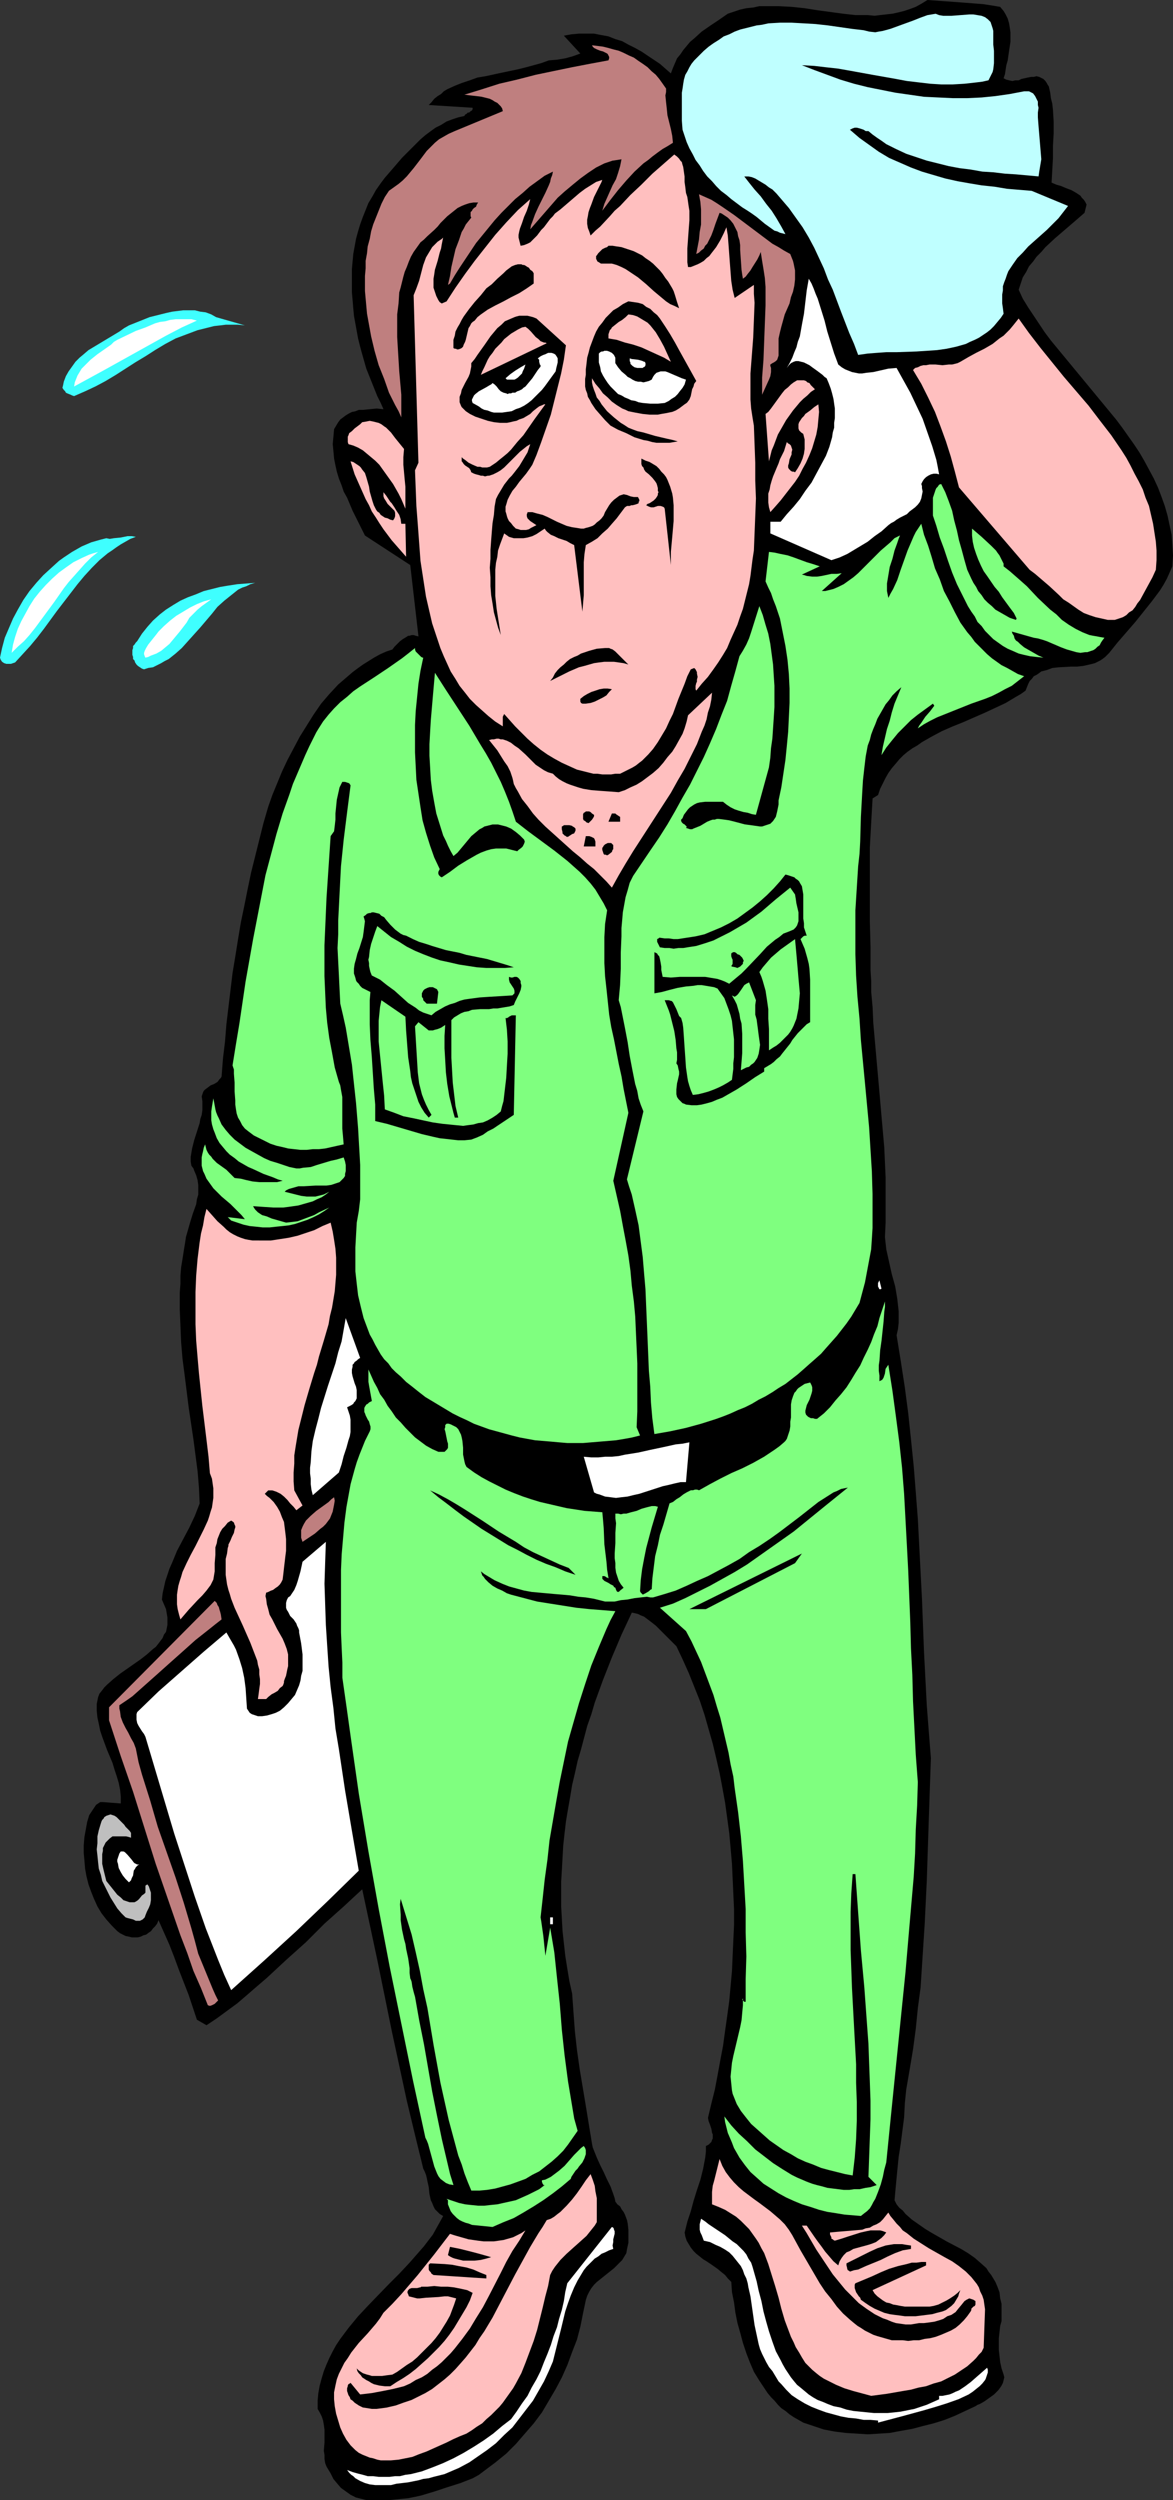 <?xml version="1.0" encoding="UTF-8" standalone="no"?>
<svg
   version="1.0"
   width="73.098mm"
   height="155.711mm"
   id="svg69"
   sodipodi:docname="Sweating Man 3.wmf"
   xmlns:inkscape="http://www.inkscape.org/namespaces/inkscape"
   xmlns:sodipodi="http://sodipodi.sourceforge.net/DTD/sodipodi-0.dtd"
   xmlns="http://www.w3.org/2000/svg"
   xmlns:svg="http://www.w3.org/2000/svg">
  <rect width="100%" height="100%" fill="#333333" stroke="none"/>
  <sodipodi:namedview
     id="namedview69"
     pagecolor="#ffffff"
     bordercolor="#000000"
     borderopacity="0.25"
     inkscape:showpageshadow="2"
     inkscape:pageopacity="0.0"
     inkscape:pagecheckerboard="0"
     inkscape:deskcolor="#d1d1d1"
     inkscape:document-units="mm" />
  <defs
     id="defs1">
    <pattern
       id="WMFhbasepattern"
       patternUnits="userSpaceOnUse"
       width="6"
       height="6"
       x="0"
       y="0" />
  </defs>
  <path
     style="fill:#3fffff;fill-opacity:1;fill-rule:evenodd;stroke:none"
     d="m 57.679,76.594 -1.616,-0.162 h -1.454 -1.454 l -1.293,0.162 -1.454,0.162 -1.293,0.323 -1.293,0.323 -1.293,0.323 -1.293,0.485 -1.293,0.485 -2.585,0.97 -2.423,1.293 -2.423,1.454 -2.262,1.454 -2.423,1.454 -4.524,2.909 -2.423,1.454 -2.423,1.293 -2.423,1.131 -2.585,1.131 -0.485,-0.162 -0.323,-0.162 -0.808,-0.323 -0.323,-0.162 -0.162,-0.323 -0.323,-0.323 -0.323,-0.485 0.162,-0.646 0.162,-0.808 0.485,-1.293 0.646,-1.131 0.808,-1.131 0.808,-1.131 0.969,-0.97 0.969,-0.808 1.131,-0.97 2.423,-1.454 2.423,-1.454 2.423,-1.454 1.131,-0.808 1.131,-0.646 2.423,-0.97 2.423,-0.97 2.585,-0.646 1.293,-0.323 1.454,-0.323 1.293,-0.162 1.293,-0.162 h 1.454 1.293 l 1.293,0.323 1.293,0.162 1.293,0.485 1.131,0.646 z"
     id="path1" />
  <path
     style="fill:#ffffff;fill-opacity:1;fill-rule:evenodd;stroke:none"
     d="m 46.369,75.463 -3.554,1.616 -3.716,1.939 -7.27,4.04 -7.27,4.04 -3.554,1.939 -3.554,1.939 0.162,-0.97 0.323,-0.808 0.323,-0.808 0.485,-0.808 0.485,-0.808 0.646,-0.646 0.646,-0.646 0.808,-0.808 1.616,-1.293 1.616,-1.131 1.616,-1.131 0.646,-0.646 0.808,-0.485 4.362,-2.101 2.262,-0.808 2.262,-0.97 1.131,-0.323 1.293,-0.162 1.131,-0.323 1.293,-0.162 h 1.131 1.293 1.293 z"
     id="path2" />
  <path
     style="fill:#3fffff;fill-opacity:1;fill-rule:evenodd;stroke:none"
     d="m 31.99,126.364 -1.293,0.485 -1.131,0.646 -1.131,0.646 -0.969,0.646 -1.131,0.808 -0.969,0.646 -1.939,1.616 -1.777,1.778 -1.777,1.939 -1.616,1.939 -1.616,2.101 -3.231,4.201 -3.07,4.201 -1.616,2.101 -1.616,1.939 -1.777,1.939 -1.777,1.939 -0.485,0.162 -0.485,0.162 H 1.939 1.454 L 0.969,156.097 0.485,155.774 0.162,155.289 0,154.804 l 0.485,-2.262 0.646,-2.424 0.969,-2.262 0.969,-2.262 1.131,-2.101 1.293,-2.262 1.454,-2.101 1.616,-1.939 1.616,-1.778 1.939,-1.778 1.777,-1.616 1.131,-0.808 0.969,-0.646 0.969,-0.646 1.131,-0.646 1.131,-0.646 1.131,-0.485 1.131,-0.485 1.131,-0.323 1.131,-0.323 1.293,-0.323 0.808,0.162 0.969,-0.162 1.616,-0.162 0.808,-0.162 0.808,-0.162 h 0.969 z"
     id="path3" />
  <path
     style="fill:#ffffff;fill-opacity:1;fill-rule:evenodd;stroke:none"
     d="m 23.104,129.919 -1.616,1.293 -1.454,1.454 -1.293,1.454 -1.293,1.454 -1.293,1.454 -1.131,1.454 -2.262,3.232 -2.262,3.07 -2.262,3.07 -1.293,1.616 -1.293,1.454 -1.454,1.293 -1.454,1.454 0.323,-1.939 0.485,-1.778 0.646,-1.939 0.808,-1.778 0.969,-1.778 0.969,-1.778 1.131,-1.778 1.293,-1.616 1.454,-1.616 1.454,-1.454 1.616,-1.454 1.777,-1.293 1.616,-1.131 1.939,-0.97 1.777,-0.808 0.969,-0.323 z"
     id="path4" />
  <path
     style="fill:#3fffff;fill-opacity:1;fill-rule:evenodd;stroke:none"
     d="m 60.102,137.191 -1.131,0.323 -0.969,0.485 -0.969,0.323 -0.969,0.485 -0.808,0.646 -0.808,0.646 -1.616,1.293 -1.616,1.454 -1.293,1.616 -2.747,3.232 -1.454,1.616 -1.454,1.616 -1.454,1.616 -1.454,1.293 -0.808,0.646 -0.808,0.646 -0.969,0.485 -0.808,0.485 -0.969,0.485 -0.969,0.485 -1.131,0.162 -0.969,0.323 -0.485,-0.162 -0.485,-0.323 -0.485,-0.323 -0.323,-0.323 -0.323,-0.485 -0.162,-0.485 -0.323,-0.323 v -0.485 l -0.162,-0.485 v -0.646 -0.485 l 0.162,-0.485 v -0.485 l 0.323,-0.323 0.323,-0.485 0.323,-0.323 1.131,-1.778 1.293,-1.616 1.293,-1.454 1.616,-1.454 1.454,-1.131 1.777,-1.131 1.616,-0.97 1.777,-0.808 1.777,-0.646 1.939,-0.808 1.939,-0.485 1.939,-0.485 1.939,-0.323 2.1,-0.323 2.1,-0.162 z"
     id="path5" />
  <path
     style="fill:#ffffff;fill-opacity:1;fill-rule:evenodd;stroke:none"
     d="m 49.762,141.069 -1.131,0.808 -1.131,0.808 -0.969,0.808 -0.969,0.97 -0.969,0.97 -0.646,1.131 -1.616,2.101 -1.616,1.939 -0.808,0.97 -0.969,0.808 -0.969,0.808 -1.131,0.646 -1.293,0.485 -0.646,0.323 -0.646,0.162 -0.162,-0.323 -0.162,-0.485 v -0.323 l 0.162,-0.485 0.162,-0.323 0.162,-0.323 0.485,-0.808 0.646,-0.808 0.646,-0.808 0.646,-0.808 0.485,-0.646 1.293,-1.293 1.454,-1.293 1.454,-1.131 1.616,-0.97 1.616,-0.97 1.616,-0.808 1.616,-0.646 z"
     id="path6" />
  <path
     style="fill:#000000;fill-opacity:1;fill-rule:evenodd;stroke:none"
     d="m 235.563,1.616 0.808,0.97 0.485,0.808 0.485,0.97 0.323,1.131 0.162,0.97 0.162,1.131 v 0.97 1.293 l -0.323,2.101 -0.323,2.262 -0.323,1.131 -0.323,2.101 -0.162,0.485 -0.162,0.485 0.646,0.323 0.646,0.162 0.808,0.162 0.646,-0.162 h 0.808 l 0.646,-0.323 1.454,-0.323 0.808,-0.162 h 0.646 l 0.646,-0.162 0.646,0.162 0.646,0.323 0.323,0.162 0.323,0.323 0.162,0.162 0.323,0.485 0.162,0.323 0.323,0.485 0.323,1.454 0.162,1.293 0.323,1.293 0.162,1.454 0.162,2.747 v 2.909 l -0.162,2.747 v 2.909 l -0.162,2.909 -0.162,2.909 1.131,0.485 1.131,0.323 1.131,0.485 1.293,0.485 1.131,0.646 0.485,0.323 0.485,0.323 0.323,0.485 0.485,0.485 0.323,0.485 0.323,0.646 -0.485,1.939 -2.423,2.101 -2.262,1.939 -2.262,1.939 -2.262,2.101 -0.969,1.131 -1.131,1.131 -0.808,1.131 -0.969,1.131 -0.646,1.293 -0.808,1.293 -0.485,1.454 -0.485,1.454 0.969,2.101 1.293,2.101 1.293,1.939 1.293,1.939 1.293,1.939 1.454,1.939 3.07,3.717 3.07,3.717 3.07,3.717 3.07,3.717 3.07,3.717 1.454,1.939 2.747,3.878 1.293,1.939 1.131,1.939 1.131,2.101 1.131,2.101 0.969,2.101 0.808,2.101 0.808,2.262 0.646,2.262 0.485,2.262 0.485,2.262 0.162,2.424 0.162,2.424 -0.162,2.585 -0.646,1.454 -0.646,1.454 -0.808,1.454 -0.808,1.293 -0.969,1.293 -0.969,1.293 -1.939,2.424 -1.939,2.424 -2.1,2.424 -2.1,2.424 -1.939,2.424 -0.485,0.485 -0.485,0.485 -0.646,0.485 -0.485,0.323 -0.646,0.323 -0.646,0.323 -1.293,0.323 -1.454,0.323 -1.454,0.162 h -1.454 l -2.908,0.162 -1.454,0.162 -1.293,0.485 -0.646,0.162 -0.646,0.162 -0.646,0.485 -0.485,0.323 -0.646,0.323 -0.485,0.646 -0.485,0.485 -0.323,0.646 -0.323,0.808 -0.323,0.808 -1.131,0.808 -1.131,0.646 -2.423,1.454 -2.423,1.131 -2.423,1.131 -2.585,1.131 -2.585,1.131 -2.423,0.97 -2.585,1.131 -2.423,1.293 -2.262,1.293 -1.131,0.808 -1.131,0.646 -1.131,0.808 -0.969,0.808 -0.969,0.97 -0.808,0.97 -0.969,1.131 -0.808,1.131 -0.646,1.131 -0.646,1.293 -0.646,1.293 -0.485,1.454 -1.293,0.808 -0.162,2.747 -0.162,2.909 -0.323,5.817 v 5.817 5.979 5.817 l 0.162,5.817 v 2.747 2.747 l 0.162,2.585 v 2.585 l 0.323,3.555 0.162,3.717 0.646,7.272 0.646,7.272 0.646,7.433 0.646,7.272 0.162,3.555 0.162,3.555 v 3.555 3.555 3.555 l -0.162,3.393 0.162,1.454 0.162,1.454 0.646,2.909 0.646,2.909 0.808,2.909 0.485,2.909 0.162,1.454 0.162,1.454 v 1.454 1.293 l -0.162,1.454 -0.323,1.454 0.969,5.979 0.969,6.302 0.808,6.14 0.646,6.14 0.646,6.302 0.485,6.14 0.485,6.302 0.323,6.302 0.646,12.443 0.485,12.604 0.646,12.443 0.485,6.302 0.485,6.14 -0.162,4.686 -0.162,4.686 -0.162,4.848 -0.162,4.848 -0.323,9.857 -0.485,10.019 -0.323,5.009 -0.323,5.009 -0.323,5.009 -0.646,4.848 -0.485,4.848 -0.646,4.848 -0.808,4.848 -0.808,4.686 -0.323,3.232 -0.162,3.232 -0.808,6.302 -0.485,3.07 -0.323,3.232 -0.323,3.393 -0.162,1.778 -0.162,1.778 0.485,0.97 0.646,0.808 0.808,0.646 0.646,0.808 1.454,1.293 1.616,1.131 1.616,1.131 1.616,0.97 3.393,1.939 3.393,1.778 1.616,0.97 1.616,1.131 1.293,1.131 1.454,1.293 0.485,0.808 0.646,0.808 0.485,0.808 0.485,0.808 0.485,1.131 0.485,1.293 0.162,1.454 0.323,1.293 v 1.454 1.293 1.293 l -0.323,1.131 -0.323,2.909 v 1.454 1.293 l 0.162,1.454 0.162,1.454 0.323,1.454 0.485,1.454 0.162,0.646 -0.162,0.646 -0.162,0.646 -0.323,0.646 -0.323,0.485 -0.485,0.646 -0.485,0.485 -0.485,0.485 -1.131,0.808 -1.131,0.808 -1.131,0.646 -0.485,0.162 -0.485,0.323 -2.423,1.131 -2.423,1.131 -2.423,0.97 -2.585,0.808 -2.585,0.646 -2.423,0.646 -2.747,0.485 -2.585,0.485 -2.585,0.162 -2.585,0.162 -2.585,-0.162 -2.585,-0.162 -2.585,-0.323 -2.585,-0.485 -2.423,-0.808 -2.423,-0.808 -1.131,-0.646 -1.131,-0.646 -0.969,-0.646 -0.969,-0.808 -0.969,-0.646 -0.808,-0.808 -0.808,-0.97 -0.808,-0.808 -0.808,-0.97 -0.646,-0.97 -1.293,-1.939 -1.293,-2.101 -0.969,-2.262 -0.808,-2.101 -0.808,-2.424 -0.646,-2.424 -0.646,-2.262 -0.485,-2.424 -0.323,-2.424 -0.485,-2.424 -0.162,-2.424 -0.808,-0.808 -0.646,-0.808 -0.808,-0.646 -0.969,-0.808 -1.616,-1.131 -0.969,-0.646 -0.808,-0.485 -0.808,-0.646 -0.808,-0.646 -0.646,-0.646 -0.646,-0.808 -0.485,-0.808 -0.485,-0.808 -0.323,-0.97 -0.162,-0.97 0.646,-2.585 0.808,-2.424 0.646,-2.424 0.808,-2.585 0.808,-2.424 0.646,-2.585 0.485,-2.585 0.162,-1.454 v -1.293 l 0.646,-0.323 0.323,-0.323 0.323,-0.323 0.162,-0.485 0.162,-0.323 v -0.485 -0.485 l -0.162,-0.323 -0.162,-0.97 -0.323,-0.97 -0.323,-0.808 -0.162,-0.808 0.808,-3.393 0.808,-3.232 0.646,-3.393 0.646,-3.555 0.646,-3.393 0.485,-3.555 0.485,-3.393 0.485,-3.555 0.323,-3.555 0.323,-3.555 0.162,-3.717 0.162,-3.555 0.162,-3.555 v -3.717 l -0.162,-3.555 -0.162,-3.555 -0.162,-3.555 -0.323,-3.717 -0.323,-3.555 -0.485,-3.555 -0.485,-3.555 -0.646,-3.555 -0.646,-3.393 -0.808,-3.555 -0.808,-3.393 -0.969,-3.393 -0.969,-3.393 -1.131,-3.393 -1.293,-3.232 -1.293,-3.232 -1.454,-3.232 -1.454,-3.07 -1.131,-1.131 -1.293,-1.293 -1.293,-1.293 -1.131,-1.131 -1.454,-1.131 -0.646,-0.485 -0.646,-0.485 -0.808,-0.323 -0.646,-0.323 -0.646,-0.162 -0.808,-0.162 -2.423,5.171 -2.262,5.333 -2.1,5.333 -1.939,5.332 -0.808,2.747 -0.969,2.747 -1.454,5.494 -0.808,2.747 -0.646,2.909 -0.646,2.747 -0.485,2.909 -0.485,2.747 -0.485,2.909 -0.323,2.747 -0.323,2.909 -0.162,2.909 -0.162,2.909 -0.162,2.747 v 2.909 2.909 l 0.162,2.909 0.162,2.909 0.323,2.909 0.323,2.909 0.485,3.07 0.485,2.909 0.646,2.909 0.323,4.525 0.323,4.363 0.485,4.363 0.646,4.525 1.454,8.726 1.454,8.888 0.162,0.808 0.323,0.808 0.646,1.616 0.808,1.778 0.808,1.616 0.808,1.778 0.808,1.616 0.646,1.778 0.323,0.97 0.162,0.808 0.485,0.646 0.646,0.485 0.323,0.646 0.485,0.646 0.323,0.646 0.485,1.293 0.162,0.808 0.162,1.454 v 1.454 1.616 l -0.323,1.454 -0.162,0.97 -0.485,0.808 -0.485,0.808 -0.646,0.646 -0.646,0.646 -0.646,0.646 -1.616,1.293 -1.616,1.293 -0.808,0.646 -0.646,0.646 -0.646,0.808 -0.485,0.808 -0.485,0.97 -0.323,0.97 -0.646,3.07 -0.646,3.232 -0.808,3.07 -1.131,2.909 -1.131,3.07 -1.293,2.909 -1.454,2.747 -1.616,2.747 -1.616,2.747 -1.939,2.585 -2.1,2.424 -2.1,2.424 -2.262,2.262 -2.585,2.101 -2.585,1.939 -1.293,0.97 -1.454,0.808 -2.908,1.131 -3.07,0.97 -2.908,0.97 -3.231,0.97 -1.454,0.323 -1.616,0.323 -1.616,0.162 -1.616,0.162 -1.616,0.162 h -1.454 -1.777 -1.616 l -0.646,-0.162 -0.646,-0.162 -1.293,-0.323 -1.293,-0.646 -1.131,-0.808 -1.131,-0.808 -0.969,-1.131 -0.808,-0.97 -0.646,-1.293 -0.485,-0.808 -0.485,-0.808 -0.323,-0.808 -0.162,-0.97 v -0.97 l -0.162,-0.97 0.162,-1.939 v -2.101 -0.97 l -0.162,-1.131 -0.162,-0.97 -0.323,-0.97 -0.485,-0.97 -0.485,-0.808 v -1.939 l 0.162,-1.778 0.323,-1.778 0.485,-1.778 0.485,-1.616 0.646,-1.616 0.646,-1.454 0.808,-1.616 0.808,-1.454 0.969,-1.454 0.969,-1.293 0.969,-1.293 2.262,-2.747 2.423,-2.585 4.847,-5.009 2.423,-2.424 2.423,-2.585 2.262,-2.585 1.131,-1.293 2.1,-2.747 0.808,-1.454 0.808,-1.454 0.808,-1.454 -0.808,-0.485 -0.646,-0.646 -0.485,-0.485 -0.323,-0.646 -0.323,-0.808 -0.323,-0.646 -0.323,-1.454 -0.162,-1.616 -0.323,-1.454 -0.162,-0.808 -0.162,-0.646 -0.323,-0.808 -0.323,-0.646 -1.939,-7.918 -1.939,-8.08 -1.777,-8.241 -1.777,-8.241 -3.393,-16.644 -3.554,-16.644 -2.1,1.939 -2.262,2.101 -4.524,4.04 -4.362,4.363 -4.685,4.201 -4.524,4.201 -2.262,1.939 -2.423,2.101 -2.262,1.939 -2.423,1.778 -2.423,1.778 -2.423,1.616 -2.262,-1.293 -1.939,-5.817 -2.262,-5.817 -1.131,-3.07 -1.131,-2.909 -1.293,-2.909 -1.293,-2.909 -0.323,0.808 -0.485,0.646 -0.485,0.485 -0.485,0.646 -0.485,0.323 -0.646,0.485 -0.646,0.162 -0.646,0.323 -0.646,0.162 h -0.808 -0.646 l -0.646,-0.162 -0.808,-0.162 -0.646,-0.323 -0.646,-0.323 -0.646,-0.485 -1.293,-1.293 -1.293,-1.454 -1.131,-1.454 -0.969,-1.616 -0.808,-1.778 -0.646,-1.616 -0.646,-1.778 -0.485,-1.939 -0.323,-1.778 -0.162,-1.939 -0.162,-1.778 v -1.778 l 0.162,-1.939 0.323,-1.778 0.323,-1.778 0.485,-1.616 0.323,-0.485 0.323,-0.485 0.646,-0.97 0.323,-0.485 0.485,-0.323 0.485,-0.323 h 0.646 l 4.201,0.323 v -1.616 l -0.162,-1.616 -0.323,-1.616 -0.485,-1.616 -0.485,-1.454 -0.485,-1.616 -1.293,-3.07 -1.131,-3.07 -0.485,-1.454 -0.323,-1.616 -0.323,-1.454 -0.162,-1.616 v -1.616 l 0.162,-0.808 0.162,-0.808 0.323,-0.808 0.646,-0.808 0.485,-0.646 0.646,-0.646 1.454,-1.293 1.616,-1.293 3.231,-2.262 1.616,-1.131 1.454,-1.131 1.454,-1.293 0.646,-0.485 0.646,-0.808 0.485,-0.646 0.485,-0.646 0.323,-0.808 0.485,-0.646 0.162,-0.808 0.162,-0.808 v -0.808 -0.97 l -0.162,-0.97 -0.162,-0.97 -0.485,-1.131 -0.485,-1.131 0.162,-1.454 0.323,-1.454 0.323,-1.454 0.485,-1.454 0.485,-1.454 0.646,-1.454 1.131,-2.747 1.454,-2.747 1.454,-2.747 1.293,-2.747 1.131,-2.909 -0.162,-3.717 -0.323,-3.878 -0.485,-3.717 -0.485,-3.717 -1.131,-7.595 -0.969,-7.756 -0.485,-3.717 -0.323,-3.878 -0.162,-3.878 -0.162,-3.878 v -3.878 l 0.162,-2.101 v -1.939 l 0.162,-1.939 0.323,-1.939 0.323,-2.101 0.323,-1.939 0.162,-1.131 0.323,-1.131 0.646,-2.262 0.646,-2.101 0.808,-2.262 0.162,-1.131 0.323,-1.131 v -1.131 -1.131 l -0.162,-1.131 -0.323,-1.131 -0.485,-1.131 -0.162,-0.485 -0.485,-0.646 -0.162,-0.97 v -1.131 l 0.162,-0.97 0.162,-0.97 0.485,-1.939 1.293,-4.04 0.162,-0.97 0.323,-0.97 0.162,-1.131 v -0.97 -1.131 l -0.162,-1.131 0.162,-0.485 0.162,-0.485 0.162,-0.323 0.323,-0.323 0.646,-0.485 0.646,-0.485 0.808,-0.323 0.808,-0.485 0.485,-0.646 0.323,-0.323 0.162,-0.323 0.323,-4.201 0.485,-4.04 0.323,-4.04 0.485,-4.04 0.485,-4.04 0.485,-4.04 0.646,-3.878 0.646,-4.04 0.646,-3.878 0.808,-3.878 0.808,-4.04 0.808,-3.878 0.969,-3.878 0.969,-3.878 0.969,-3.878 1.131,-3.878 0.969,-2.747 1.131,-2.747 1.131,-2.747 1.293,-2.747 1.454,-2.747 1.454,-2.747 1.616,-2.585 1.616,-2.585 1.777,-2.585 1.939,-2.262 2.1,-2.262 1.131,-0.97 1.131,-0.97 1.131,-0.97 1.293,-0.97 1.131,-0.808 1.293,-0.808 1.293,-0.808 1.454,-0.808 1.454,-0.646 1.454,-0.485 0.485,-0.646 0.646,-0.646 0.646,-0.646 0.646,-0.485 0.808,-0.485 0.485,-0.323 h 0.323 l 0.485,-0.162 h 0.485 l 0.485,0.162 0.646,0.162 -1.939,-16.805 -10.663,-6.948 -1.454,-2.909 -1.454,-2.909 -1.293,-3.07 -0.808,-1.454 -0.485,-1.454 -0.646,-1.616 -0.485,-1.616 -0.323,-1.454 -0.323,-1.616 -0.162,-1.778 -0.162,-1.616 0.162,-1.778 0.162,-1.778 0.485,-0.808 0.485,-0.808 0.485,-0.646 0.646,-0.485 0.646,-0.485 0.808,-0.485 0.646,-0.323 0.808,-0.162 0.808,-0.323 h 0.969 l 1.616,-0.162 1.616,-0.162 1.616,0.162 -0.646,-1.454 L 88.861,93.238 87.569,90.006 86.276,86.774 85.307,83.381 84.822,81.604 84.337,79.664 84.014,77.887 83.691,76.109 83.368,74.332 83.206,72.554 83.045,70.615 82.883,68.838 v -1.778 -1.939 -1.778 l 0.162,-1.778 0.162,-1.778 0.323,-1.778 0.323,-1.778 0.485,-1.778 0.485,-1.616 0.646,-1.778 0.646,-1.616 0.646,-1.616 0.969,-1.616 0.808,-1.454 1.131,-1.616 0.969,-1.293 2.1,-2.424 1.939,-2.262 2.262,-2.262 2.1,-2.101 1.131,-0.97 1.293,-0.97 1.131,-0.808 1.293,-0.646 1.293,-0.808 1.293,-0.485 1.454,-0.485 1.454,-0.323 0.162,-0.323 0.323,-0.162 0.323,-0.323 h 0.323 l 0.323,-0.323 0.323,-0.162 0.162,-0.323 v -0.323 l -10.34,-0.646 0.646,-0.646 0.646,-0.808 0.808,-0.646 0.808,-0.485 0.646,-0.646 0.808,-0.485 1.777,-0.808 1.616,-0.646 1.939,-0.646 1.777,-0.646 1.939,-0.323 3.716,-0.808 3.878,-0.808 1.939,-0.485 1.777,-0.485 1.777,-0.485 1.777,-0.646 1.939,-0.162 1.939,-0.323 1.777,-0.485 1.777,-0.646 v 0 l -3.878,-4.201 1.777,-0.323 1.777,-0.162 h 1.777 1.777 l 1.616,0.323 1.777,0.323 1.616,0.646 1.616,0.485 1.454,0.808 1.616,0.808 1.454,0.808 1.454,0.97 1.454,0.97 1.454,0.97 2.585,2.262 0.485,-1.293 0.485,-1.131 0.485,-1.131 0.808,-0.97 0.646,-0.97 0.808,-0.97 0.808,-0.97 0.969,-0.808 1.777,-1.616 2.1,-1.454 1.939,-1.293 2.1,-1.454 1.454,-0.485 1.454,-0.485 1.454,-0.323 1.616,-0.162 1.454,-0.323 h 1.616 1.454 1.454 l 3.07,0.162 3.07,0.323 3.07,0.485 5.978,0.808 2.908,0.323 h 2.908 l 1.616,0.162 1.293,-0.162 1.454,-0.162 1.454,-0.162 1.454,-0.323 1.293,-0.323 1.454,-0.485 1.293,-0.485 1.454,-0.808 L 218.437,0 l 2.262,0.162 2.262,0.162 4.362,0.323 4.201,0.323 2.1,0.323 z"
     id="path7" />
  <path
     style="fill:#bfffff;fill-opacity:1;fill-rule:evenodd;stroke:none"
     d="m 233.947,7.272 v 1.616 1.616 l 0.162,1.454 v 1.454 1.454 l -0.162,1.454 -0.162,0.646 -0.323,0.646 -0.323,0.646 -0.323,0.646 -1.454,0.323 -1.293,0.162 -1.454,0.162 -1.454,0.162 -2.747,0.162 h -2.747 l -2.585,-0.162 -2.747,-0.323 -2.747,-0.323 -2.585,-0.485 -5.493,-0.97 -5.332,-0.97 -2.747,-0.485 -2.908,-0.323 -2.747,-0.323 -2.908,-0.162 2.908,1.131 3.07,1.131 3.07,1.131 3.231,0.97 3.231,0.808 3.231,0.646 3.231,0.646 3.393,0.485 3.393,0.485 3.393,0.162 3.393,0.162 h 3.393 l 3.393,-0.162 3.231,-0.323 3.393,-0.485 3.393,-0.646 h 0.323 0.485 0.323 l 0.323,0.162 0.323,0.162 0.323,0.162 0.485,0.646 0.323,0.646 0.323,0.646 v 0.808 l 0.162,0.646 -0.162,1.131 v 1.131 l 0.162,2.101 0.162,1.939 0.162,1.939 0.162,1.939 0.162,1.939 -0.162,0.97 -0.162,0.97 -0.162,0.97 -0.162,1.131 -5.332,-0.485 -2.585,-0.162 -2.747,-0.323 -2.585,-0.162 -2.747,-0.485 -2.585,-0.323 -2.585,-0.485 -2.585,-0.646 -2.585,-0.646 -2.423,-0.808 -2.423,-0.808 -2.423,-1.131 -2.262,-1.131 -1.131,-0.808 -0.969,-0.646 -1.131,-0.808 -0.969,-0.808 h -0.646 l -0.485,-0.323 -0.969,-0.323 -0.646,-0.162 h -0.485 l -0.485,0.162 -0.323,0.162 -0.323,0.162 1.131,0.97 1.131,0.97 1.131,0.808 1.131,0.808 2.262,1.616 2.423,1.454 2.585,1.131 2.585,1.131 2.585,0.97 2.747,0.808 2.747,0.808 2.908,0.646 2.747,0.485 2.908,0.485 3.07,0.323 2.908,0.485 5.816,0.485 8.563,3.555 -1.131,1.454 -1.131,1.454 -1.454,1.454 -1.293,1.293 -2.908,2.585 -1.454,1.293 -1.293,1.454 -1.293,1.293 -1.131,1.616 -0.969,1.454 -0.323,0.808 -0.323,0.97 -0.323,0.808 -0.323,0.97 v 0.97 l -0.162,0.97 v 1.131 0.97 l 0.162,1.131 0.162,1.293 -0.646,0.97 -0.808,0.97 -0.808,0.97 -0.808,0.808 -0.808,0.646 -0.969,0.646 -0.969,0.646 -0.969,0.485 -1.131,0.485 -0.969,0.485 -1.131,0.323 -1.131,0.323 -2.262,0.485 -2.262,0.323 -2.423,0.162 -2.423,0.162 -4.685,0.162 h -2.423 l -2.262,0.162 -2.1,0.162 -2.262,0.323 -0.969,-2.585 -1.131,-2.585 -1.939,-5.009 -1.939,-5.171 -1.131,-2.424 -0.969,-2.585 -1.131,-2.424 -1.131,-2.424 -1.293,-2.424 -1.454,-2.424 -1.616,-2.262 -1.616,-2.262 -1.939,-2.262 -0.969,-1.131 -0.969,-0.97 -0.808,-0.485 -0.808,-0.646 -1.616,-0.97 -0.808,-0.485 -0.808,-0.323 -0.808,-0.162 h -0.485 -0.485 l 1.131,1.454 1.293,1.616 1.454,1.616 1.293,1.778 1.293,1.616 1.131,1.778 1.131,1.939 0.969,1.778 -0.646,-0.162 -0.646,-0.162 -0.646,-0.323 -0.646,-0.162 -1.131,-0.808 -1.131,-0.808 -1.939,-1.616 -1.131,-0.808 -0.969,-0.646 -1.293,-0.808 -1.293,-0.97 -1.293,-0.97 -1.131,-0.97 -1.293,-0.97 -1.131,-1.131 -0.969,-1.131 -1.131,-1.131 -0.969,-1.293 -0.808,-1.293 -0.969,-1.293 -0.646,-1.293 -0.808,-1.454 -0.646,-1.454 -0.485,-1.454 -0.485,-1.454 -0.162,-2.101 v -2.262 -2.262 -2.101 l 0.162,-0.97 0.162,-1.131 0.162,-0.97 0.323,-1.131 0.485,-0.808 0.485,-0.97 0.485,-0.808 0.646,-0.808 1.131,-1.131 1.131,-1.131 1.131,-0.97 1.131,-0.808 1.293,-0.808 1.131,-0.808 1.293,-0.485 1.293,-0.646 1.293,-0.485 1.293,-0.323 1.293,-0.323 1.293,-0.323 1.293,-0.162 1.454,-0.323 2.747,-0.162 h 2.747 l 2.908,0.162 2.747,0.162 2.908,0.323 5.655,0.808 2.747,0.323 1.293,0.323 1.454,0.162 0.808,-0.162 0.969,-0.162 1.777,-0.485 1.777,-0.646 1.777,-0.646 1.777,-0.646 1.616,-0.646 1.777,-0.646 0.969,-0.162 0.969,-0.162 0.808,0.323 0.969,0.162 h 0.969 0.969 l 2.1,-0.162 2.1,-0.162 h 0.969 l 0.969,0.162 0.969,0.162 0.808,0.323 0.646,0.485 0.323,0.323 0.323,0.323 0.162,0.485 0.162,0.485 0.162,0.485 z"
     id="path8" />
  <path
     style="fill:#bf7f7f;fill-opacity:1;fill-rule:evenodd;stroke:none"
     d="m 156.88,20.845 v 0.808 l -0.162,0.808 0.162,1.616 0.162,1.454 0.162,1.616 0.808,3.232 0.323,1.616 0.162,1.616 -1.293,0.808 -1.131,0.646 -1.131,0.808 -1.293,0.97 -0.969,0.808 -1.131,0.808 -2.1,1.939 -1.939,2.101 -1.939,2.262 -1.777,2.262 -1.939,2.585 0.485,-1.616 0.646,-1.454 1.293,-2.909 0.808,-1.454 0.485,-1.454 0.485,-1.616 0.162,-0.808 0.162,-0.808 -0.969,0.162 -1.131,0.162 -0.969,0.323 -0.969,0.323 -0.969,0.485 -0.969,0.485 -0.969,0.646 -0.969,0.646 -1.777,1.293 -1.777,1.454 -0.969,0.808 -0.969,0.808 -1.616,1.454 -6.463,7.433 0.162,-0.97 0.323,-0.808 0.646,-1.778 0.808,-1.778 0.808,-1.616 0.808,-1.616 0.808,-1.778 0.323,-0.808 0.162,-0.808 0.323,-0.808 0.162,-0.808 -1.939,0.97 -1.777,1.293 -1.777,1.293 -1.616,1.454 -1.777,1.454 -1.616,1.616 -1.616,1.616 -1.616,1.778 -1.454,1.778 -1.454,1.778 -1.454,1.778 -1.293,1.939 -1.293,1.939 -1.293,1.939 -1.131,1.778 -1.131,1.939 -0.485,0.323 v 0 l 0.485,-2.101 0.323,-2.101 0.485,-2.101 0.485,-2.101 0.808,-2.101 0.323,-0.97 0.323,-0.97 0.485,-0.808 0.485,-0.97 0.646,-0.808 0.646,-0.808 -0.162,-0.323 V 50.578 50.255 49.932 l 0.323,-0.323 0.162,-0.323 0.323,-0.323 0.485,-0.323 0.162,-0.485 0.323,-0.485 h -1.131 l -0.969,0.162 -0.969,0.323 -0.808,0.323 -0.969,0.485 -0.808,0.646 -0.808,0.646 -0.808,0.646 -1.616,1.616 -0.646,0.808 -0.808,0.808 -1.616,1.454 -0.808,0.808 -0.808,0.646 -0.808,1.131 -0.808,1.131 -0.646,1.131 -0.485,1.131 -0.485,1.293 -0.485,1.131 -0.323,1.131 -0.323,1.293 -0.323,1.293 -0.323,1.131 -0.162,2.585 -0.323,2.585 v 2.585 2.747 l 0.162,2.747 0.323,5.333 0.485,5.494 v 2.585 2.747 l -0.646,-1.454 -0.808,-1.454 -1.454,-2.909 -1.131,-3.232 -1.293,-3.232 -0.969,-3.393 -0.808,-3.393 -0.323,-1.778 -0.323,-1.778 -0.323,-1.778 -0.162,-1.778 -0.162,-1.778 -0.162,-1.778 v -1.778 -1.778 l 0.162,-1.778 v -1.778 l 0.323,-1.778 0.162,-1.616 0.485,-1.778 0.323,-1.778 0.485,-1.616 0.646,-1.616 0.646,-1.616 0.646,-1.616 0.808,-1.616 0.969,-1.454 1.131,-0.808 1.131,-0.808 0.969,-0.808 0.969,-0.97 0.808,-0.97 0.808,-0.97 1.616,-2.101 1.454,-1.939 0.969,-0.97 0.969,-0.97 0.969,-0.808 1.131,-0.646 1.131,-0.646 1.454,-0.646 11.31,-4.686 -0.162,-0.646 -0.323,-0.485 -0.485,-0.485 -0.323,-0.323 -0.646,-0.323 -0.485,-0.323 -0.646,-0.323 -0.646,-0.162 -1.293,-0.323 -1.293,-0.162 -1.454,-0.162 -1.293,-0.162 4.201,-1.293 4.039,-1.293 4.201,-0.97 4.362,-1.131 8.563,-1.778 4.201,-0.808 4.362,-0.808 0.162,-0.485 v -0.323 l -0.162,-0.323 -0.162,-0.323 -0.162,-0.162 -0.323,-0.162 -0.646,-0.323 -0.646,-0.162 -0.808,-0.323 -0.646,-0.323 -0.323,-0.323 -0.162,-0.323 1.293,0.162 1.293,0.162 1.293,0.323 1.131,0.323 1.293,0.323 1.131,0.485 1.293,0.646 1.131,0.485 1.131,0.808 0.969,0.646 1.131,0.808 0.969,0.97 0.969,0.808 0.808,0.97 0.808,1.131 z"
     id="path9" />
  <path
     style="fill:#ffbfbf;fill-opacity:1;fill-rule:evenodd;stroke:none"
     d="m 161.566,45.407 0.323,0.97 0.162,1.131 0.162,1.131 0.162,0.97 v 2.262 l -0.162,2.101 -0.162,2.262 -0.162,2.262 v 2.101 1.131 l 0.162,1.131 h 0.646 l 0.808,-0.323 0.808,-0.323 0.646,-0.323 0.808,-0.485 0.646,-0.646 0.646,-0.485 0.485,-0.646 1.131,-1.454 0.969,-1.616 0.808,-1.616 0.646,-1.454 0.323,1.939 0.162,2.101 0.323,4.363 0.162,2.101 0.162,2.101 0.323,2.101 0.485,1.939 4.524,-3.07 v 0 2.101 l 0.162,2.101 -0.162,4.201 -0.162,4.04 -0.323,4.201 -0.323,4.201 v 2.101 1.939 2.101 l 0.162,2.101 0.323,2.101 0.323,1.939 0.323,8.726 v 4.201 l 0.162,4.201 -0.162,4.201 -0.162,4.04 -0.162,4.04 -0.323,2.101 -0.485,3.878 -0.323,1.939 -0.485,1.939 -0.485,1.939 -0.485,1.939 -0.646,1.778 -0.646,1.939 -0.808,1.778 -0.808,1.778 -0.808,1.939 -0.969,1.616 -1.131,1.778 -1.131,1.616 -1.293,1.778 -1.454,1.616 -1.293,1.616 -0.162,-0.323 v -0.162 -0.646 l 0.162,-0.646 0.162,-0.323 v -0.485 l 0.162,-0.646 -0.162,-0.808 v -0.323 l -0.162,-0.323 -0.162,-0.323 -0.323,-0.323 -0.808,0.323 -0.808,1.616 -0.646,1.778 -1.454,3.555 -1.293,3.555 -0.808,1.616 -0.808,1.778 -0.969,1.616 -0.969,1.616 -1.131,1.616 -1.131,1.293 -1.454,1.454 -0.646,0.485 -0.808,0.646 -0.808,0.485 -0.969,0.485 -0.969,0.485 -0.969,0.485 h -1.131 l -0.969,0.162 h -1.131 -0.969 l -1.131,-0.162 h -0.969 l -1.939,-0.485 -1.939,-0.485 -1.777,-0.808 -1.777,-0.808 -1.777,-0.97 -1.616,-0.97 -1.616,-1.131 -1.616,-1.293 -1.454,-1.293 -1.454,-1.454 -1.454,-1.454 -1.293,-1.454 -1.293,-1.454 -0.162,0.323 -0.162,0.323 v 0.323 0.323 0.323 0.485 0.808 l -1.777,-1.131 -1.616,-1.293 -1.454,-1.293 -1.454,-1.293 -1.454,-1.454 -1.131,-1.454 -1.293,-1.616 -0.969,-1.616 -1.131,-1.778 -0.808,-1.778 -0.808,-1.778 -0.808,-1.939 -0.646,-1.939 -0.646,-1.939 -0.646,-1.939 -0.485,-2.101 -0.485,-2.101 -0.485,-2.101 -0.646,-4.201 -0.646,-4.201 -0.323,-4.363 -0.323,-4.363 -0.323,-4.201 -0.162,-4.201 -0.162,-4.201 0.808,-1.778 -1.131,-39.428 0.323,-0.808 0.323,-0.808 0.646,-1.778 0.969,-3.717 0.646,-1.778 0.485,-0.808 0.485,-0.808 0.485,-0.808 0.646,-0.646 0.646,-0.646 0.969,-0.646 0.323,-0.323 -0.162,0.808 -0.162,0.808 -0.162,0.97 -0.323,0.97 -0.485,1.939 -0.646,2.101 -0.162,1.131 -0.162,0.97 v 0.97 1.131 l 0.323,0.97 0.323,0.97 0.485,0.97 0.323,0.485 0.485,0.323 1.131,-0.485 2.1,-3.232 2.262,-3.232 2.262,-3.07 2.423,-3.07 2.423,-3.07 2.585,-2.909 2.747,-2.909 1.454,-1.293 1.454,-1.293 -0.162,0.646 -0.162,0.646 -0.485,1.454 -0.646,1.454 -0.485,1.454 -0.485,1.293 -0.162,0.646 -0.162,0.808 v 0.646 l 0.162,0.646 0.162,0.646 0.162,0.646 0.808,-0.162 0.808,-0.323 0.646,-0.323 0.485,-0.485 0.646,-0.646 0.485,-0.485 0.969,-1.293 0.646,-0.646 0.485,-0.646 0.969,-1.293 0.646,-0.646 0.485,-0.646 0.646,-0.485 0.646,-0.485 2.262,-1.939 1.131,-0.97 1.131,-0.97 1.293,-0.97 1.293,-0.808 1.293,-0.808 1.454,-0.485 -0.162,0.485 -0.323,0.646 -0.323,0.646 -0.323,0.646 -0.808,1.616 -0.646,1.778 -0.323,0.808 -0.323,0.97 -0.162,0.97 -0.162,0.808 v 0.97 l 0.162,0.97 0.323,0.808 0.323,0.97 1.131,-1.131 1.131,-0.97 2.262,-2.424 1.131,-1.293 1.293,-1.131 2.423,-2.585 2.585,-2.424 2.585,-2.585 2.585,-2.262 2.585,-2.262 0.646,0.485 0.485,0.485 0.323,0.485 0.323,0.323 0.162,0.646 0.162,0.485 0.162,1.131 0.162,1.131 v 1.293 l 0.162,1.131 z"
     id="path10" />
  <path
     style="fill:#bf7f7f;fill-opacity:1;fill-rule:evenodd;stroke:none"
     d="m 186.124,59.789 0.323,0.808 0.323,0.808 0.162,0.646 0.162,0.808 0.162,0.808 v 0.808 1.293 l -0.162,1.454 -0.323,1.454 -0.485,1.293 -0.323,1.454 -1.131,2.585 -0.808,2.909 -0.323,1.293 -0.323,1.454 v 1.454 1.616 0.485 0.485 l -0.162,0.485 -0.162,0.485 -0.323,0.323 -0.485,0.323 -0.323,0.162 -0.485,0.323 v 0.323 l 0.162,0.485 v 0.97 l -0.162,0.97 -0.323,0.808 -0.808,1.778 -0.808,1.778 v -4.04 l 0.323,-4.201 0.323,-8.564 0.162,-4.201 v -2.262 -2.101 l -0.162,-2.101 -0.323,-2.101 -0.323,-1.939 -0.323,-2.101 -0.323,0.808 -0.485,0.97 -1.131,1.778 -0.485,0.808 -0.646,0.808 -0.485,0.646 -0.646,0.485 -0.162,-0.97 -0.162,-1.131 -0.323,-4.686 v -1.131 l -0.162,-1.131 -0.323,-0.97 -0.162,-0.97 -0.485,-0.97 -0.485,-0.97 -0.646,-0.808 -0.646,-0.646 -0.969,-0.646 -0.485,-0.323 -0.485,-0.162 -0.485,1.293 -0.485,1.293 -0.485,1.454 -0.485,1.293 -0.646,1.293 -0.323,0.646 -0.485,0.485 -0.323,0.646 -0.646,0.485 -0.485,0.485 -0.646,0.323 0.646,-3.393 0.162,-1.778 0.323,-1.778 v -1.778 -1.778 l -0.162,-1.778 -0.323,-1.778 1.454,0.646 1.454,0.646 1.293,0.808 1.454,0.97 2.585,1.778 2.585,1.939 2.585,1.939 2.585,1.939 1.293,0.97 1.454,0.808 1.293,0.808 z"
     id="path11" />
  <path
     style="fill:#000000;fill-opacity:1;fill-rule:evenodd;stroke:none"
     d="m 157.365,66.252 0.485,0.808 0.485,0.808 0.323,0.646 0.323,0.97 0.485,1.616 0.485,1.454 -0.969,-0.485 -1.131,-0.485 -0.969,-0.646 -0.969,-0.808 -1.939,-1.616 -1.777,-1.616 -1.939,-1.616 -0.969,-0.646 -0.969,-0.646 -0.969,-0.646 -0.969,-0.485 -1.131,-0.485 -1.131,-0.323 h -0.485 -0.323 -0.969 -0.485 -0.323 l -0.485,-0.323 -0.323,-0.162 -0.162,-0.323 -0.162,-0.323 v -0.323 -0.323 l 0.162,-0.162 0.323,-0.485 0.485,-0.485 0.485,-0.485 0.646,-0.323 0.485,-0.162 0.323,-0.323 h 0.969 l 0.969,0.162 1.131,0.162 0.969,0.323 0.969,0.323 0.969,0.323 0.969,0.485 0.969,0.485 0.808,0.646 0.969,0.646 0.808,0.646 0.808,0.808 0.808,0.808 0.646,0.808 0.646,0.97 z"
     id="path12" />
  <path
     style="fill:#000000;fill-opacity:1;fill-rule:evenodd;stroke:none"
     d="m 125.698,66.737 -1.616,1.131 -1.777,1.131 -1.939,0.97 -1.777,0.97 -1.939,0.97 -1.777,0.97 -1.616,1.131 -0.808,0.646 -0.646,0.808 -0.485,0.323 -0.323,0.323 -0.323,0.646 -0.323,0.485 -0.646,2.747 -0.162,0.485 -0.323,0.646 -0.162,0.485 -0.323,0.323 -0.323,0.162 -0.485,0.162 h -0.323 l -0.162,-0.162 h -0.323 l -0.323,-0.162 V 80.957 79.988 l 0.323,-0.97 0.162,-0.97 0.485,-0.97 0.485,-0.808 0.485,-0.97 0.485,-0.808 1.293,-1.778 1.293,-1.616 1.454,-1.616 1.293,-1.616 0.646,-0.485 0.646,-0.485 1.293,-1.293 1.454,-1.293 0.646,-0.646 0.646,-0.485 0.646,-0.485 0.808,-0.323 0.646,-0.162 h 0.808 l 0.323,0.162 h 0.323 l 0.323,0.162 0.485,0.323 0.323,0.162 0.323,0.485 0.485,0.323 0.323,0.485 z"
     id="path13" />
  <path
     style="fill:#ffffff;fill-opacity:1;fill-rule:evenodd;stroke:none"
     d="m 197.433,85.805 0.808,0.646 0.808,0.485 0.808,0.323 0.808,0.323 0.808,0.162 0.808,0.162 h 0.808 l 0.969,-0.162 1.616,-0.162 3.554,-0.808 1.939,-0.162 1.616,2.909 1.616,2.909 1.454,3.07 1.454,3.07 1.131,3.232 1.131,3.232 0.485,1.616 0.485,1.616 0.323,1.616 0.323,1.778 -0.646,-0.162 h -0.646 l -0.646,0.162 -0.646,0.323 -0.485,0.323 -0.485,0.485 -0.323,0.485 -0.323,0.646 0.162,0.485 v 0.485 l 0.162,0.808 -0.162,0.808 -0.162,0.808 -0.323,0.808 -0.485,0.646 -0.646,0.646 -0.646,0.485 -0.646,0.485 -0.646,0.646 -1.616,0.808 -0.808,0.485 -0.646,0.485 -0.646,0.323 -0.646,0.485 -1.616,1.454 -1.616,1.131 -1.616,1.293 -1.616,0.97 -1.616,0.97 -1.616,0.97 -1.777,0.808 -1.939,0.646 -14.379,-6.302 v -2.747 h 2.423 l 1.454,-1.778 1.616,-1.778 1.454,-1.778 1.293,-1.939 1.454,-1.939 1.131,-2.101 1.131,-2.101 1.131,-2.101 0.808,-2.101 0.323,-1.131 0.323,-1.131 0.162,-1.131 0.323,-1.131 v -1.131 l 0.162,-1.131 v -1.131 -1.131 l -0.162,-1.131 -0.162,-1.131 -0.323,-1.293 -0.323,-1.131 -0.485,-1.293 -0.485,-1.131 -0.485,-0.323 -0.485,-0.485 -1.293,-0.97 -1.131,-0.808 -0.646,-0.485 -0.646,-0.323 -0.646,-0.323 -0.646,-0.162 -0.646,-0.162 h -0.646 l -0.485,0.162 -0.646,0.323 -0.485,0.485 -0.485,0.646 0.646,-1.131 0.646,-1.293 0.485,-1.293 0.485,-1.131 0.323,-1.293 0.485,-1.293 0.485,-2.747 0.485,-2.585 0.646,-5.494 0.485,-2.747 0.646,1.131 0.485,1.131 0.485,1.293 0.485,1.131 0.808,2.585 0.808,2.585 0.646,2.585 0.808,2.585 0.808,2.585 0.485,1.293 z"
     id="path14" />
  <path
     style="fill:#000000;fill-opacity:1;fill-rule:evenodd;stroke:none"
     d="m 159.95,82.411 4.039,7.272 -0.485,0.646 -0.162,0.646 -0.323,0.646 -0.162,0.808 -0.162,0.808 -0.323,0.808 -0.485,0.646 -0.162,0.162 -0.485,0.323 -0.646,0.485 -0.646,0.485 -0.808,0.485 -0.808,0.323 -0.808,0.162 -0.808,0.162 -0.969,0.162 -0.808,0.162 h -1.939 l -1.616,-0.162 -1.777,-0.323 -1.616,-0.323 -0.646,-0.323 -0.808,-0.323 -1.293,-0.808 -1.131,-0.808 -0.969,-0.97 -1.131,-0.97 -0.808,-1.131 -0.969,-1.131 -0.808,-1.293 v 0.97 l 0.162,0.808 0.323,0.97 0.323,0.808 0.323,0.97 0.646,0.808 0.485,0.808 1.293,1.616 1.616,1.454 0.808,0.646 0.808,0.646 0.808,0.485 0.969,0.646 0.808,0.323 1.293,0.485 1.454,0.323 2.747,0.808 2.747,0.646 1.454,0.323 1.131,0.323 -0.969,0.162 -0.969,0.162 h -0.969 -1.131 -0.969 l -0.969,-0.162 -1.131,-0.323 -0.969,-0.162 -2.1,-0.646 -1.939,-0.97 -1.939,-0.808 -1.777,-0.97 -1.293,-1.293 -1.131,-1.293 -1.131,-1.293 -0.969,-1.454 -0.323,-0.646 -0.485,-0.808 -0.162,-0.808 -0.323,-0.808 -0.162,-0.808 v -0.97 -0.808 l 0.162,-0.97 v -1.293 l 0.162,-1.293 0.162,-1.454 0.323,-1.131 0.323,-1.293 0.485,-1.293 0.485,-1.293 0.485,-1.131 0.646,-1.131 0.808,-0.97 0.808,-1.131 0.808,-0.808 0.969,-0.97 1.131,-0.646 1.131,-0.808 1.293,-0.646 1.131,0.162 1.131,0.162 1.131,0.323 0.808,0.646 0.969,0.485 0.808,0.808 0.808,0.646 0.646,0.808 0.646,0.97 0.646,0.97 1.131,1.778 1.131,1.939 z"
     id="path15" />
  <path
     style="fill:#000000;fill-opacity:1;fill-rule:evenodd;stroke:none"
     d="m 133.292,81.28 -0.485,3.393 -0.646,3.232 -0.808,3.232 -0.808,3.232 -0.808,3.232 -1.131,3.232 -1.131,3.232 -1.131,3.07 -0.485,1.131 -0.485,1.131 -0.646,0.97 -0.808,1.131 -0.808,0.97 -0.808,0.97 -0.808,1.131 -0.808,0.97 -0.646,1.131 -0.485,0.97 -0.323,1.131 -0.162,0.485 v 0.646 0.485 l 0.162,0.485 0.162,0.646 0.162,0.485 0.323,0.646 0.485,0.485 0.485,0.646 0.646,0.646 0.646,0.162 0.485,0.162 h 0.646 0.646 l 0.646,-0.162 0.485,-0.323 0.646,-0.323 0.646,-0.323 -0.969,-0.646 -0.485,-0.323 -0.323,-0.323 -0.323,-0.323 -0.162,-0.485 v -0.162 -0.323 l 0.162,-0.323 v -0.162 h 1.131 l 1.131,0.323 1.293,0.323 1.131,0.485 2.262,1.131 1.131,0.485 1.131,0.485 1.293,0.323 1.131,0.162 0.969,0.162 h 0.646 l 0.485,-0.162 0.646,-0.162 0.485,-0.162 0.485,-0.162 0.485,-0.323 0.485,-0.485 0.646,-0.485 0.485,-0.485 0.485,-0.646 0.323,-0.808 0.485,-0.808 0.485,-0.808 0.485,-0.646 0.646,-0.646 0.646,-0.485 0.646,-0.485 0.969,-0.323 0.808,0.162 0.808,0.323 0.808,0.162 h 0.485 0.485 l 0.162,0.323 0.162,0.323 v 0.323 l -0.162,0.162 v 0.323 l -0.323,0.162 -0.485,0.162 -0.646,0.162 h -0.323 l -0.323,0.162 h -0.646 l -0.485,0.323 -0.969,1.293 -0.969,1.293 -1.131,1.293 -0.969,1.131 -1.293,1.131 -1.131,1.131 -1.293,0.808 -1.454,0.808 -0.323,2.101 -0.162,1.939 v 1.939 1.939 3.878 l -0.162,1.939 -0.162,1.939 -1.939,-15.674 -0.969,-0.485 -0.808,-0.485 -0.969,-0.323 -0.969,-0.323 -0.969,-0.485 -0.808,-0.323 -0.808,-0.646 -0.323,-0.323 -0.323,-0.485 -0.969,0.646 -0.969,0.646 -0.969,0.485 -1.131,0.323 -0.969,0.162 h -1.131 -1.131 l -1.131,-0.323 -1.131,-0.808 -0.485,1.293 -0.485,1.293 -0.485,1.454 -0.162,1.454 -0.323,1.454 -0.162,1.616 v 1.454 1.616 1.454 1.616 l 0.323,3.07 0.485,3.07 0.485,3.07 -0.646,-1.778 -0.485,-1.778 -0.485,-1.778 -0.323,-2.101 -0.323,-1.939 -0.162,-2.101 v -2.101 l -0.162,-2.262 0.162,-2.101 v -2.101 l 0.162,-2.262 0.162,-2.101 0.162,-1.939 0.323,-1.939 0.162,-1.939 0.323,-1.778 0.485,-0.97 0.485,-0.808 0.969,-1.616 1.131,-1.454 0.646,-0.646 0.646,-0.808 1.131,-1.454 0.969,-1.616 0.485,-0.808 0.485,-0.808 0.323,-0.97 0.323,-0.97 -0.808,0.485 -0.808,0.646 -0.808,0.646 -0.646,0.646 -0.808,0.808 -0.323,0.323 -0.485,0.485 -1.454,1.454 -0.808,0.646 -0.808,0.485 -0.969,0.485 -0.969,0.323 h -0.323 l -0.646,0.162 -0.485,-0.162 h -0.485 l -0.485,-0.162 -0.646,-0.162 -0.485,-0.162 -0.646,-0.323 -0.162,-0.485 -0.323,-0.485 -0.485,-0.323 -0.485,-0.323 -0.323,-0.323 -0.323,-0.485 -0.162,-0.162 v -0.323 -0.323 -0.323 l 0.323,0.323 0.485,0.323 0.808,0.646 0.969,0.485 1.131,0.485 h 0.646 l 0.485,0.162 h 0.646 0.485 l 0.646,-0.162 0.485,-0.323 0.485,-0.323 0.485,-0.323 0.969,-0.808 0.808,-0.646 0.969,-0.808 0.808,-0.808 1.454,-1.778 1.454,-1.616 2.585,-3.717 1.293,-1.778 1.293,-1.778 h -0.323 l -0.323,0.162 -0.808,0.323 -0.646,0.485 -0.808,0.646 -0.646,0.646 -0.808,0.485 -0.808,0.485 -0.485,0.162 -0.485,0.162 -0.646,0.323 -0.808,0.162 -0.646,0.162 -0.808,0.162 h -1.616 l -1.454,-0.162 -1.454,-0.323 -1.454,-0.485 -1.454,-0.485 -1.293,-0.646 -0.485,-0.323 -0.485,-0.323 -0.323,-0.323 -0.323,-0.323 -0.323,-0.323 -0.162,-0.323 -0.323,-0.808 v -0.646 -0.646 l 0.323,-0.808 0.162,-0.808 0.808,-1.616 0.808,-1.454 0.323,-0.808 0.162,-0.808 0.162,-0.808 v -0.808 l 0.808,-0.97 0.646,-0.97 0.808,-1.131 0.808,-1.131 1.454,-2.101 0.808,-0.97 0.808,-0.97 0.969,-0.808 0.808,-0.808 1.131,-0.485 1.131,-0.485 0.485,-0.162 0.646,-0.162 h 0.485 0.646 0.808 l 0.646,0.162 0.646,0.162 0.808,0.323 z"
     id="path16" />
  <path
     style="fill:#ffbfbf;fill-opacity:1;fill-rule:evenodd;stroke:none"
     d="m 158.011,85.159 -1.616,-0.97 -1.777,-0.808 -1.777,-0.808 -1.777,-0.808 -1.939,-0.646 -1.939,-0.485 -1.939,-0.646 -1.939,-0.323 v -0.485 -0.485 l 0.162,-0.485 0.162,-0.485 0.323,-0.323 0.162,-0.323 0.808,-0.646 0.808,-0.646 0.808,-0.485 0.808,-0.646 0.646,-0.646 1.131,0.162 0.969,0.323 0.808,0.485 0.808,0.485 0.808,0.485 0.646,0.646 0.646,0.808 0.646,0.808 0.485,0.808 0.485,0.808 0.969,1.778 0.808,1.778 z"
     id="path17" />
  <path
     style="fill:#ffbfbf;fill-opacity:1;fill-rule:evenodd;stroke:none"
     d="m 272.238,134.121 -0.808,1.778 -0.969,1.778 -0.969,1.778 -0.969,1.778 -0.646,0.808 -0.485,0.808 -0.646,0.808 -0.808,0.485 -0.646,0.646 -0.808,0.485 -0.969,0.323 -0.969,0.323 h -0.808 -0.808 l -1.454,-0.323 -1.454,-0.323 -1.454,-0.485 -1.293,-0.485 -1.293,-0.808 -1.131,-0.808 -1.131,-0.808 -1.293,-0.808 -0.969,-0.97 -2.262,-2.101 -2.262,-1.939 -1.131,-0.97 -1.293,-0.97 -16.641,-19.391 -0.969,-3.717 -0.969,-3.555 -1.131,-3.555 -1.293,-3.555 -1.293,-3.393 -1.616,-3.393 -0.808,-1.616 -0.808,-1.616 -0.969,-1.616 -0.969,-1.616 0.485,-0.485 0.646,-0.162 0.646,-0.323 0.646,-0.162 h 0.646 l 0.808,-0.162 h 1.454 l 1.616,0.162 1.454,-0.162 h 0.808 l 0.646,-0.162 0.646,-0.162 0.646,-0.323 1.939,-1.131 1.777,-0.97 1.939,-0.97 1.939,-1.131 1.616,-1.293 0.969,-0.646 0.808,-0.808 0.646,-0.646 0.808,-0.97 0.646,-0.808 0.646,-0.808 2.423,3.393 2.747,3.555 2.747,3.393 2.747,3.393 5.816,6.787 2.585,3.393 2.747,3.555 2.423,3.555 1.131,1.778 0.969,1.778 0.969,1.939 0.969,1.778 0.969,1.939 0.646,1.939 0.808,1.939 0.485,2.101 0.485,2.101 0.323,2.101 0.323,2.101 0.162,2.101 v 2.262 z"
     id="path18" />
  <path
     style="fill:#ffbfbf;fill-opacity:1;fill-rule:evenodd;stroke:none"
     d="m 128.768,80.796 -15.51,7.433 0.323,-0.808 0.485,-0.97 0.808,-1.778 0.485,-0.808 0.646,-0.808 0.646,-0.97 0.646,-0.646 0.808,-0.808 0.646,-0.808 0.808,-0.646 0.808,-0.646 0.808,-0.485 0.808,-0.485 0.969,-0.485 0.808,-0.162 0.646,0.485 0.646,0.646 1.131,1.293 0.646,0.485 0.485,0.485 0.808,0.323 h 0.323 z"
     id="path19" />
  <path
     style="fill:#ffffff;fill-opacity:1;fill-rule:evenodd;stroke:none"
     d="m 144.924,85.482 0.646,0.97 0.808,0.97 0.969,0.808 0.485,0.485 0.646,0.323 0.485,0.323 0.646,0.323 0.646,0.162 h 0.646 l 0.646,0.162 0.646,-0.162 0.646,-0.162 0.646,-0.323 0.323,-0.646 0.323,-0.485 0.485,-0.485 0.485,-0.162 0.485,-0.162 h 0.485 0.646 l 0.485,0.162 1.131,0.485 1.131,0.485 1.131,0.485 0.485,0.162 0.485,0.162 -0.323,1.131 -0.485,0.808 -0.646,0.808 -0.485,0.646 -0.646,0.646 -0.808,0.485 -0.646,0.485 -0.969,0.485 -1.616,0.162 h -1.777 l -1.777,-0.162 -0.969,-0.162 -0.808,-0.323 -0.969,-0.162 -0.646,-0.323 -0.808,-0.323 -0.808,-0.485 -0.808,-0.323 -0.646,-0.646 -0.485,-0.485 -0.646,-0.646 -0.646,-0.808 -0.646,-0.97 -0.485,-0.808 -0.485,-0.97 -0.162,-0.97 -0.323,-1.131 v -0.97 -1.131 l 0.323,-0.323 0.323,-0.162 h 0.323 l 0.323,-0.162 h 0.646 l 0.485,0.162 0.323,0.162 0.323,0.162 0.162,0.162 0.323,0.323 0.162,0.323 0.162,0.323 v 0.323 0.485 z"
     id="path20" />
  <path
     style="fill:#ffffff;fill-opacity:1;fill-rule:evenodd;stroke:none"
     d="m 130.868,87.421 -1.293,1.778 -1.293,1.778 -0.646,0.808 -0.808,0.808 -0.808,0.808 -0.808,0.808 -0.808,0.646 -0.969,0.646 -0.969,0.485 -0.969,0.323 -0.969,0.485 -1.131,0.162 -1.131,0.162 h -1.131 -0.808 l -0.646,-0.162 -0.808,-0.323 -0.808,-0.162 -0.646,-0.323 -0.646,-0.485 -1.454,-0.808 -0.162,-0.485 v -0.323 l 0.162,-0.323 0.162,-0.323 0.162,-0.323 0.323,-0.323 0.808,-0.646 1.777,-0.97 0.808,-0.485 0.323,-0.162 0.323,-0.323 0.485,0.323 0.485,0.485 0.485,0.646 0.485,0.485 0.646,0.323 0.646,0.162 0.323,0.162 0.323,-0.162 h 0.485 l 0.323,-0.162 h 0.646 l 0.485,-0.323 0.485,-0.162 0.646,-0.323 0.323,-0.323 0.485,-0.323 0.808,-0.97 0.808,-0.97 1.293,-1.939 0.646,-0.808 v -0.323 l -0.162,-0.162 -0.162,-0.646 v -0.485 l -0.162,-0.162 -0.162,-0.162 0.646,-0.485 0.646,-0.323 0.485,-0.162 0.646,-0.323 h 0.485 0.323 l 0.485,0.162 0.323,0.162 0.162,0.162 0.323,0.485 0.162,0.323 v 0.485 0.485 l -0.162,0.646 -0.162,0.646 z"
     id="path21" />
  <path
     style="fill:#ffffff;fill-opacity:1;fill-rule:evenodd;stroke:none"
     d="m 151.872,86.29 -0.323,0.162 -0.162,0.162 h -0.646 -0.646 l -0.646,-0.162 -0.485,-0.323 -0.485,-0.485 V 85.32 l -0.162,-0.323 v -0.323 -0.323 l 0.485,0.162 1.454,0.162 0.646,0.162 0.485,0.162 0.323,0.162 h 0.162 l 0.162,0.323 v 0.162 0.323 z"
     id="path22" />
  <path
     style="fill:#ffffff;fill-opacity:1;fill-rule:evenodd;stroke:none"
     d="m 120.69,89.36 h -0.323 -0.323 -0.162 -0.162 -0.323 l -0.162,-0.162 -0.162,-0.162 1.131,-0.97 1.131,-0.808 1.293,-0.808 1.131,-0.646 -0.323,0.97 -0.323,0.646 -0.162,0.485 -0.485,0.485 -0.485,0.485 -0.485,0.323 -0.323,0.162 z"
     id="path23" />
  <path
     style="fill:#ffbfbf;fill-opacity:1;fill-rule:evenodd;stroke:none"
     d="m 191.94,91.622 -0.969,0.646 -0.808,0.808 -0.969,0.808 -0.808,0.808 -0.808,0.97 -0.808,0.97 -1.616,2.262 -0.646,1.131 -0.646,1.131 -0.646,1.131 -0.485,1.293 -0.485,1.293 -0.485,1.131 -0.323,1.293 -0.323,1.293 -0.808,-11.15 v 0 l 0.646,-0.485 0.646,-0.808 1.293,-1.778 1.293,-1.778 0.646,-0.808 0.808,-0.646 0.646,-0.646 0.646,-0.485 0.808,-0.485 h 0.485 0.323 0.323 0.485 l 0.485,0.162 0.323,0.323 0.485,0.162 0.323,0.485 0.485,0.485 z"
     id="path24" />
  <path
     style="fill:#ffbfbf;fill-opacity:1;fill-rule:evenodd;stroke:none"
     d="m 192.748,95.177 0.162,1.778 -0.162,1.778 -0.162,1.778 -0.323,1.778 -0.485,1.616 -0.485,1.616 -0.646,1.616 -0.808,1.778 -0.808,1.454 -0.808,1.616 -0.969,1.454 -1.131,1.454 -1.131,1.454 -1.131,1.454 -1.131,1.293 -1.293,1.454 -0.323,-1.131 -0.162,-1.131 v -0.97 -1.131 l 0.323,-0.97 0.162,-0.97 0.323,-1.131 0.323,-0.97 0.808,-1.939 0.485,-1.131 0.323,-0.97 0.969,-1.939 0.646,-2.101 0.323,0.323 0.323,0.162 0.162,0.162 0.162,0.162 0.162,0.485 0.162,0.485 -0.162,0.646 v 0.485 l -0.485,1.131 -0.162,0.97 -0.162,0.485 v 0.485 l 0.162,0.323 0.323,0.323 0.162,0.162 0.323,0.162 h 0.323 l 0.323,0.162 0.646,-0.97 0.646,-1.131 0.485,-1.131 0.323,-1.131 0.162,-1.131 v -1.131 -1.131 l -0.323,-1.293 -0.485,-0.323 -0.485,-0.485 -0.162,-0.485 v -0.485 -0.485 l 0.162,-0.485 0.323,-0.485 0.323,-0.485 0.485,-0.485 0.323,-0.485 1.131,-0.808 0.969,-0.808 0.485,-0.323 z"
     id="path25" />
  <path
     style="fill:#ffbfbf;fill-opacity:1;fill-rule:evenodd;stroke:none"
     d="m 95.162,105.681 -0.162,1.939 v 1.778 l 0.162,1.778 0.162,1.778 0.162,1.616 v 1.778 1.616 1.778 l -0.485,-1.131 -0.485,-1.131 -0.646,-1.293 -0.646,-1.131 -0.646,-1.131 -0.808,-1.131 -0.808,-1.131 -0.808,-1.131 -0.808,-1.131 -0.969,-0.97 -0.969,-0.808 -0.969,-0.808 -0.969,-0.808 -1.131,-0.646 -1.131,-0.485 -1.131,-0.323 -0.162,-0.485 v -0.485 -0.485 -0.323 l 0.162,-0.323 0.162,-0.485 0.646,-0.485 0.646,-0.646 0.646,-0.485 0.646,-0.485 0.485,-0.485 0.969,-0.162 0.808,-0.162 0.808,0.162 0.646,0.162 0.646,0.162 0.646,0.323 0.646,0.485 0.485,0.323 0.646,0.646 0.485,0.485 0.969,1.293 z"
     id="path26" />
  <path
     style="fill:#000000;fill-opacity:1;fill-rule:evenodd;stroke:none"
     d="m 158.011,132.989 -1.454,-13.25 -0.162,-0.323 -0.323,-0.162 -0.485,-0.162 h -0.646 l -0.485,0.162 -0.485,0.162 h -0.646 l -0.485,-0.162 -0.323,-0.162 -0.323,-0.162 0.323,-0.323 0.485,-0.162 0.485,-0.323 0.485,-0.323 0.485,-0.485 0.323,-0.485 0.162,-0.323 v -0.323 l 0.162,-0.323 -0.162,-0.323 v -0.646 l -0.162,-0.646 -0.162,-0.485 -0.323,-0.485 -0.646,-0.808 -0.808,-0.808 -0.808,-0.646 -0.323,-0.485 -0.162,-0.485 -0.323,-0.323 -0.162,-0.485 v -0.646 -0.646 l 0.969,0.485 0.969,0.323 0.808,0.485 0.808,0.485 0.646,0.646 0.485,0.646 0.646,0.646 0.485,0.646 0.323,0.646 0.323,0.808 0.323,0.808 0.485,1.616 0.162,0.97 0.162,1.778 v 1.778 1.939 l -0.323,3.717 -0.162,1.778 -0.162,1.778 v 1.616 z"
     id="path27" />
  <path
     style="fill:#ffbfbf;fill-opacity:1;fill-rule:evenodd;stroke:none"
     d="m 92.577,122.486 0.323,-0.485 0.162,-0.485 v -0.485 -0.323 l -0.162,-0.485 -0.323,-0.323 -0.646,-0.646 -0.646,-0.646 -0.485,-0.808 -0.323,-0.485 -0.162,-0.485 v -0.485 -0.485 l 0.646,0.808 0.646,0.97 0.323,0.485 0.323,0.323 0.646,0.97 0.485,0.808 0.646,0.97 0.323,0.97 0.162,1.131 h 0.969 l 0.162,7.756 -1.131,-1.293 -1.131,-1.293 -1.131,-1.293 -0.969,-1.293 -0.969,-1.293 -0.969,-1.454 -0.808,-1.293 -0.969,-1.454 -0.646,-1.454 -0.808,-1.454 -0.646,-1.454 -0.646,-1.454 -1.293,-2.909 -0.969,-3.07 0.646,0.162 0.485,0.323 0.485,0.323 0.485,0.323 0.323,0.323 0.323,0.485 0.646,0.808 0.323,0.97 0.323,1.131 0.323,1.131 0.162,1.131 0.323,1.131 0.323,1.131 0.323,0.97 0.485,0.97 0.323,0.485 0.485,0.323 0.323,0.485 0.485,0.323 0.485,0.323 0.646,0.162 0.646,0.323 z"
     id="path28" />
  <path
     style="fill:#7fff7f;fill-opacity:1;fill-rule:evenodd;stroke:none"
     d="m 239.279,145.917 0.162,-0.323 -0.646,-1.293 -0.969,-1.293 -1.777,-2.424 -0.808,-1.293 -0.969,-1.131 -1.777,-2.585 -0.808,-1.131 -0.646,-1.293 -0.646,-1.454 -0.485,-1.293 -0.485,-1.454 -0.323,-1.454 -0.162,-1.454 v -1.616 l 1.131,0.97 1.131,0.97 2.262,2.101 1.131,1.131 0.323,0.485 0.485,0.646 0.323,0.646 0.323,0.646 0.323,0.646 v 0.646 l 1.454,1.131 1.293,1.131 1.293,1.131 1.454,1.293 2.585,2.747 2.908,2.747 1.454,1.131 1.293,1.293 1.616,1.131 1.616,0.97 1.616,0.808 0.808,0.323 0.808,0.323 0.808,0.162 0.969,0.162 0.808,0.162 0.969,0.162 -0.485,0.646 -0.323,0.485 -0.323,0.646 -0.485,0.323 -0.485,0.485 -0.485,0.323 -0.485,0.162 -0.485,0.162 -0.485,0.162 h -0.485 l -1.131,0.162 -0.969,-0.162 -1.131,-0.323 -1.131,-0.323 -1.293,-0.485 -2.262,-0.97 -1.131,-0.485 -0.969,-0.323 -1.131,-0.323 -0.969,-0.162 -5.17,-1.454 0.162,0.485 0.323,0.485 0.162,0.646 0.323,0.485 0.485,0.323 0.485,0.485 0.969,0.808 1.131,0.646 1.131,0.646 1.131,0.646 1.131,0.485 -1.616,-0.162 -1.454,-0.162 -1.454,-0.323 -1.293,-0.323 -1.454,-0.646 -1.131,-0.485 -1.131,-0.646 -1.131,-0.808 -1.131,-0.808 -0.969,-0.97 -0.969,-0.97 -0.808,-1.131 -0.969,-0.97 -0.646,-1.293 -0.808,-1.131 -0.808,-1.293 -1.293,-2.585 -1.293,-2.585 -1.131,-2.747 -0.969,-2.747 -0.969,-2.909 -0.969,-2.585 -0.808,-2.747 -0.808,-2.424 v -1.131 -0.97 -1.131 -0.97 l 0.323,-0.97 0.162,-0.485 0.162,-0.485 0.162,-0.323 0.323,-0.323 0.323,-0.485 0.485,-0.162 0.485,0.97 0.485,0.97 0.808,2.101 0.808,2.262 0.485,2.262 0.646,2.424 0.485,2.262 0.646,2.262 0.646,2.424 0.646,2.262 0.969,2.101 0.485,0.97 0.646,0.97 0.485,0.97 0.808,0.97 0.646,0.97 0.808,0.808 0.969,0.808 0.808,0.808 1.131,0.646 1.131,0.646 1.131,0.646 z"
     id="path29" />
  <path
     style="fill:#7fff7f;fill-opacity:1;fill-rule:evenodd;stroke:none"
     d="m 241.217,159.167 -1.454,1.131 -1.454,1.131 -1.616,0.808 -1.454,0.808 -1.616,0.808 -1.616,0.646 -3.231,1.131 -3.231,1.293 -3.231,1.293 -1.616,0.646 -1.616,0.808 -1.454,0.808 -1.454,0.97 0.323,-0.646 0.485,-0.646 0.969,-1.454 1.131,-1.293 0.969,-1.293 -0.323,-0.485 -1.777,1.293 -1.777,1.293 -1.616,1.293 -1.616,1.616 -1.454,1.454 -1.454,1.778 -1.293,1.616 -1.131,1.778 0.323,-1.939 0.485,-2.101 0.485,-2.101 0.646,-1.939 0.485,-1.939 0.646,-2.101 0.808,-1.939 0.808,-1.939 -1.131,0.97 -0.969,0.97 -0.808,1.131 -0.808,0.97 -0.646,1.131 -0.646,1.131 -0.646,1.131 -0.485,1.293 -0.485,1.131 -0.485,1.293 -0.323,1.293 -0.485,1.293 -0.485,2.585 -0.323,2.747 -0.323,2.909 -0.162,2.747 -0.323,5.817 -0.162,5.817 -0.162,2.909 -0.323,2.909 -0.162,2.585 -0.162,2.585 -0.323,5.171 v 5.171 5.171 l 0.162,5.009 0.323,5.009 0.485,5.171 0.323,5.009 0.969,10.18 0.969,10.342 0.323,5.171 0.323,5.171 0.162,5.332 v 5.494 2.585 l -0.162,2.585 -0.162,2.424 -0.485,2.585 -0.485,2.585 -0.485,2.585 -1.293,4.848 -0.969,1.616 -0.969,1.616 -1.131,1.616 -1.131,1.454 -1.131,1.454 -1.293,1.454 -1.293,1.454 -1.131,1.293 -1.454,1.293 -1.293,1.131 -1.454,1.293 -1.293,1.131 -1.454,1.131 -1.454,1.131 -1.616,0.97 -1.454,0.97 -1.616,0.97 -1.616,0.808 -1.616,0.97 -1.616,0.808 -1.616,0.646 -1.777,0.808 -1.616,0.646 -1.777,0.646 -3.554,1.131 -3.554,0.97 -3.716,0.808 -3.716,0.646 -0.485,-3.717 -0.323,-3.717 -0.162,-3.717 -0.323,-3.717 -0.323,-7.756 -0.323,-7.595 -0.162,-3.878 -0.323,-3.717 -0.323,-3.878 -0.485,-3.717 -0.485,-3.717 -0.808,-3.717 -0.808,-3.555 -0.646,-1.939 -0.485,-1.616 3.878,-15.998 -0.646,-1.616 -0.485,-1.454 -0.323,-1.778 -0.485,-1.616 -0.646,-3.232 -0.646,-3.393 -0.485,-3.232 -0.646,-3.393 -0.646,-3.232 -0.323,-1.616 -0.485,-1.616 0.162,-1.778 0.162,-1.778 0.162,-3.878 v -3.717 l 0.162,-3.878 v -1.939 l 0.162,-1.778 0.162,-1.939 0.323,-1.778 0.323,-1.778 0.485,-1.616 0.485,-1.778 0.808,-1.616 4.039,-5.979 2.1,-3.07 1.939,-3.07 1.777,-3.07 1.777,-3.232 1.777,-3.07 1.616,-3.232 1.616,-3.232 1.454,-3.232 1.454,-3.393 1.293,-3.393 1.293,-3.232 0.969,-3.555 0.969,-3.393 0.969,-3.555 0.808,-1.293 0.808,-1.454 0.646,-1.454 0.485,-1.454 0.969,-3.07 0.969,-3.07 0.808,2.101 0.646,2.262 0.646,2.101 0.485,2.424 0.323,2.424 0.323,2.424 0.162,2.585 0.162,2.424 v 2.585 2.424 l -0.162,2.585 -0.162,2.424 -0.162,2.424 -0.323,2.262 -0.162,2.262 -0.323,2.262 -3.07,11.15 -0.969,-0.162 -0.969,-0.323 -0.969,-0.162 -1.131,-0.323 -0.969,-0.323 -0.969,-0.485 -0.969,-0.646 -0.808,-0.646 h -1.454 -1.293 -1.454 l -1.293,0.162 -0.646,0.162 -0.646,0.323 -0.485,0.323 -0.485,0.323 -0.485,0.485 -0.485,0.646 -0.485,0.646 -0.323,0.808 -0.162,0.162 -0.162,0.162 v 0.162 0.162 l 0.162,0.323 0.323,0.323 0.323,0.162 0.323,0.323 0.162,0.162 v 0.162 l -0.162,0.162 0.485,0.162 0.485,0.162 h 0.485 l 0.323,-0.162 0.808,-0.323 0.808,-0.323 0.808,-0.485 0.808,-0.485 0.808,-0.323 0.485,-0.162 h 0.485 l 0.485,-0.162 h 0.485 l 1.293,0.162 1.131,0.162 1.293,0.323 2.423,0.646 1.293,0.162 1.131,0.162 1.131,0.162 h 0.485 l 0.485,-0.162 0.485,-0.162 0.485,-0.162 0.485,-0.162 0.323,-0.323 0.323,-0.323 0.323,-0.485 0.323,-0.485 0.162,-0.646 0.162,-0.646 0.162,-0.808 0.162,-0.808 v -0.97 l 0.646,-3.07 0.485,-3.232 0.485,-3.232 0.323,-3.232 0.323,-3.393 0.162,-3.393 0.162,-3.393 v -3.393 l -0.162,-3.393 -0.323,-3.393 -0.485,-3.232 -0.646,-3.232 -0.323,-1.616 -0.323,-1.616 -0.485,-1.454 -0.485,-1.454 -0.646,-1.616 -0.485,-1.454 -0.646,-1.293 -0.646,-1.454 0.808,-6.948 1.293,0.162 1.454,0.323 1.616,0.323 1.454,0.485 3.07,1.131 1.616,0.485 1.454,0.485 -4.201,1.939 0.646,0.162 0.485,0.162 1.293,0.162 h 1.131 l 1.131,-0.162 2.262,-0.485 h 1.293 l 1.131,-0.162 -4.685,4.201 h 0.808 l 0.646,-0.162 1.293,-0.323 1.131,-0.485 1.293,-0.646 1.131,-0.808 1.131,-0.808 1.131,-0.97 1.131,-1.131 2.1,-2.101 2.1,-2.101 1.131,-0.97 1.131,-0.97 0.969,-0.97 1.293,-0.646 -0.323,0.808 -0.323,0.97 -0.646,1.778 -0.485,1.939 -0.646,1.939 -0.323,1.939 -0.162,0.97 -0.162,0.97 v 0.97 0.808 l 0.162,0.808 0.162,0.808 0.485,-0.97 0.646,-1.131 0.969,-2.101 0.808,-2.424 0.808,-2.262 0.808,-2.262 0.969,-2.262 0.485,-1.131 0.485,-0.97 0.646,-0.97 0.646,-0.97 0.646,2.585 0.969,2.585 0.808,2.585 0.808,2.747 1.131,2.585 0.969,2.747 1.293,2.424 1.293,2.585 1.293,2.424 1.616,2.262 0.969,1.131 0.808,1.131 0.969,0.97 0.969,0.97 0.969,0.97 1.131,0.97 1.131,0.808 1.131,0.808 1.293,0.646 2.585,1.454 z"
     id="path30" />
  <path
     style="fill:#7fff7f;fill-opacity:1;fill-rule:evenodd;stroke:none"
     d="m 99.686,154.804 -0.646,3.07 -0.485,3.07 -0.323,3.232 -0.323,3.232 -0.162,3.232 v 3.232 3.232 l 0.162,3.232 0.162,3.232 0.485,3.232 0.485,3.232 0.485,3.07 0.808,2.909 0.969,3.07 0.969,2.747 1.293,2.747 -0.162,0.323 -0.162,0.323 v 0.323 0.162 l 0.162,0.323 0.162,0.162 0.162,0.162 0.323,0.162 1.939,-1.293 1.939,-1.454 2.1,-1.293 1.131,-0.646 1.131,-0.646 0.969,-0.485 1.293,-0.485 1.131,-0.323 1.131,-0.162 h 1.293 1.131 l 1.293,0.323 1.293,0.323 0.323,-0.323 0.646,-0.485 0.323,-0.323 0.162,-0.323 0.162,-0.323 0.162,-0.485 -0.162,-0.485 -0.969,-0.97 -0.969,-0.808 -1.131,-0.808 -1.131,-0.485 -0.646,-0.162 -0.646,-0.162 -0.646,-0.162 h -0.646 -0.646 l -0.646,0.162 -0.646,0.162 -0.646,0.162 -0.485,0.323 -0.646,0.323 -0.969,0.808 -0.969,0.808 -0.808,0.97 -0.808,0.97 -0.808,0.97 -0.808,0.97 -0.969,0.808 -0.646,-1.131 -0.646,-1.293 -0.485,-1.131 -0.646,-1.293 -0.808,-2.585 -0.808,-2.585 -0.485,-2.585 -0.485,-2.747 -0.323,-2.585 -0.162,-2.909 -0.162,-2.747 v -2.747 l 0.162,-2.909 0.162,-2.747 0.485,-5.656 0.485,-5.494 2.585,4.04 2.747,4.201 2.747,4.201 2.585,4.363 1.293,2.101 1.293,2.262 1.131,2.262 1.131,2.262 0.969,2.262 0.969,2.424 0.808,2.262 0.808,2.424 1.454,1.131 1.454,1.131 3.07,2.262 3.07,2.262 3.07,2.424 1.454,1.293 1.454,1.293 1.293,1.293 1.293,1.454 1.131,1.454 0.969,1.616 0.969,1.616 0.808,1.616 -0.485,3.232 -0.162,3.07 v 3.07 3.07 l 0.162,3.07 0.323,2.909 0.323,3.07 0.323,3.07 0.485,2.909 0.646,2.909 1.131,5.817 0.646,2.909 0.485,2.909 1.131,5.656 -3.554,15.998 0.808,3.555 0.808,3.555 0.646,3.555 0.646,3.393 0.646,3.555 0.485,3.555 0.323,3.555 0.485,3.717 0.323,3.555 0.162,3.717 0.162,3.555 0.162,3.717 v 3.717 3.717 3.878 l -0.162,3.717 0.808,1.939 -1.939,0.485 -1.777,0.323 -1.939,0.323 -1.939,0.162 -1.939,0.162 -1.939,0.162 -1.939,0.162 h -1.777 -1.939 l -1.939,-0.162 -1.777,-0.162 -1.939,-0.162 -1.939,-0.162 -1.777,-0.323 -1.777,-0.323 -1.939,-0.485 -1.777,-0.485 -1.777,-0.485 -1.777,-0.485 -1.777,-0.646 -1.777,-0.646 -1.616,-0.808 -1.777,-0.808 -1.616,-0.808 -1.616,-0.97 -1.616,-0.97 -1.616,-0.97 -1.616,-0.97 -1.454,-1.131 -1.616,-1.293 -1.454,-1.131 -1.293,-1.293 -1.131,-0.97 -0.969,-0.97 -0.808,-1.131 -0.969,-0.97 -0.808,-1.131 -0.646,-1.131 -0.646,-1.131 -0.646,-1.293 -0.646,-1.131 -0.485,-1.293 -0.485,-1.293 -0.485,-1.293 -0.323,-1.293 -0.323,-1.293 -0.646,-2.747 -0.323,-2.747 -0.323,-2.909 v -2.747 -2.909 l 0.162,-2.909 0.162,-2.909 0.485,-2.747 0.323,-2.747 v -2.585 -2.747 -2.747 l -0.162,-2.909 -0.162,-2.747 -0.162,-2.909 -0.485,-5.979 -0.646,-5.979 -0.323,-3.07 -0.485,-2.909 -0.485,-2.909 -0.485,-2.909 -0.646,-2.909 -0.646,-2.747 -0.162,-3.232 -0.162,-3.393 -0.162,-3.232 -0.162,-3.232 0.162,-3.232 v -3.232 l 0.323,-6.464 0.323,-6.302 0.646,-6.302 0.808,-6.464 0.808,-6.302 -0.323,-0.485 -0.485,-0.162 -0.485,-0.162 H 80.621 l -0.323,0.646 -0.323,0.646 -0.323,1.454 -0.323,1.454 -0.162,1.616 -0.162,1.616 v 1.454 l -0.162,1.454 -0.162,1.293 -0.808,1.131 -0.485,7.272 -0.485,7.272 -0.323,7.433 -0.162,3.717 v 3.717 3.555 l 0.162,3.717 0.162,3.717 0.323,3.555 0.485,3.555 0.646,3.393 0.646,3.555 0.969,3.393 0.323,0.808 0.162,0.97 0.323,1.778 v 1.939 1.778 1.778 1.939 l 0.162,1.778 0.162,1.939 -2.908,0.646 -1.454,0.323 -1.454,0.162 h -1.454 l -1.454,0.162 h -1.454 l -1.454,-0.162 -1.454,-0.162 -1.293,-0.323 -1.454,-0.323 -1.454,-0.485 -1.293,-0.646 -1.293,-0.646 -1.293,-0.646 -1.293,-0.97 -0.808,-0.646 -0.646,-0.808 -0.485,-0.97 -0.485,-0.808 -0.323,-0.97 -0.162,-0.97 -0.162,-1.131 v -0.97 l -0.162,-2.101 v -2.101 l -0.162,-2.101 v -0.97 l -0.323,-0.97 0.808,-5.009 0.808,-4.848 1.454,-9.857 1.777,-10.019 0.969,-5.009 0.969,-5.009 0.969,-5.009 1.293,-4.848 1.293,-4.848 1.454,-4.848 1.616,-4.525 0.808,-2.424 0.969,-2.262 0.969,-2.262 0.969,-2.262 0.969,-2.101 1.131,-2.262 0.485,-0.97 0.485,-0.808 1.131,-1.778 1.293,-1.616 1.293,-1.454 1.454,-1.454 1.616,-1.293 1.454,-1.293 1.616,-1.131 3.231,-2.101 3.393,-2.262 3.231,-2.262 1.454,-1.131 1.616,-1.293 v 0.323 l 0.162,0.485 0.323,0.323 0.808,0.808 0.162,0.162 0.323,0.162 z"
     id="path31" />
  <path
     style="fill:#000000;fill-opacity:1;fill-rule:evenodd;stroke:none"
     d="m 147.994,156.42 -1.131,-0.323 -1.131,-0.162 -1.131,-0.162 h -1.131 -1.131 l -1.293,0.162 -1.131,0.162 -1.131,0.323 -1.131,0.323 -1.293,0.323 -2.262,0.97 -2.262,1.131 -2.262,1.131 0.646,-0.808 0.485,-0.97 0.646,-0.808 0.646,-0.646 0.808,-0.646 0.646,-0.646 0.808,-0.646 0.969,-0.485 0.808,-0.323 0.808,-0.485 0.969,-0.323 0.969,-0.323 1.777,-0.485 1.939,-0.162 h 0.485 0.485 l 0.323,0.162 0.485,0.162 0.646,0.485 0.646,0.646 1.131,1.131 0.646,0.646 z"
     id="path32" />
  <path
     style="fill:#000000;fill-opacity:1;fill-rule:evenodd;stroke:none"
     d="m 144.117,162.237 -0.646,0.646 -0.646,0.808 -0.808,0.485 -0.969,0.485 -0.969,0.485 -0.969,0.323 -1.131,0.162 h -0.808 l -0.323,-0.162 -0.162,-0.323 v -0.323 -0.323 l 0.808,-0.646 0.808,-0.485 0.969,-0.485 0.969,-0.323 0.969,-0.323 0.969,-0.162 h 0.969 z"
     id="path33" />
  <path
     style="fill:#ffbfbf;fill-opacity:1;fill-rule:evenodd;stroke:none"
     d="m 144.117,208.937 -1.293,-1.454 -1.454,-1.454 -1.454,-1.454 -1.616,-1.293 -1.616,-1.454 -1.777,-1.454 -3.231,-2.909 -1.616,-1.454 -1.616,-1.454 -1.616,-1.616 -1.293,-1.454 -1.293,-1.778 -1.293,-1.616 -0.969,-1.778 -0.485,-0.808 -0.485,-0.97 -0.162,-0.808 -0.162,-0.646 -0.485,-1.454 -0.646,-1.293 -0.808,-1.131 -0.808,-1.293 -0.808,-1.293 -1.939,-2.424 0.646,-0.162 h 0.485 l 0.646,-0.162 h 0.485 l 0.485,0.162 h 0.485 l 0.969,0.323 0.969,0.485 0.808,0.646 0.969,0.646 1.616,1.454 0.808,0.808 1.616,1.616 0.969,0.646 0.969,0.646 0.969,0.485 1.131,0.323 0.646,0.646 0.808,0.646 0.808,0.485 0.969,0.485 0.808,0.323 1.939,0.646 1.131,0.323 1.939,0.323 2.1,0.162 2.262,0.162 2.1,0.162 1.454,-0.485 1.293,-0.646 1.454,-0.646 1.293,-0.808 1.293,-0.97 1.293,-0.97 1.293,-1.131 1.131,-1.293 0.969,-1.293 1.131,-1.293 0.808,-1.293 0.808,-1.454 0.808,-1.454 0.485,-1.293 0.485,-1.616 0.323,-1.454 5.655,-5.332 -0.162,1.616 -0.323,1.616 -0.485,1.454 -0.323,1.616 -0.485,1.454 -0.646,1.454 -1.131,2.909 -1.454,2.909 -1.454,2.909 -1.616,2.747 -1.616,2.909 -3.554,5.494 -3.554,5.494 -1.777,2.747 -1.777,2.909 -1.616,2.747 z"
     id="path34" />
  <path
     style="fill:#000000;fill-opacity:1;fill-rule:evenodd;stroke:none"
     d="m 139.916,191.809 v 0.162 0.162 l -0.162,0.323 -0.323,0.485 -0.162,0.162 -0.646,0.646 -0.485,-0.162 -0.323,-0.323 -0.323,-0.162 -0.162,-0.323 v -0.323 -0.323 -0.323 -0.162 l 0.162,-0.323 0.323,-0.162 0.162,-0.162 h 0.323 0.485 l 0.323,0.162 0.323,0.323 z"
     id="path35" />
  <path
     style="fill:#000000;fill-opacity:1;fill-rule:evenodd;stroke:none"
     d="m 146.055,192.293 v 1.131 h -2.747 l 0.808,-1.939 h 0.323 0.162 0.323 l 0.162,0.162 0.485,0.323 z"
     id="path36" />
  <path
     style="fill:#000000;fill-opacity:1;fill-rule:evenodd;stroke:none"
     d="m 135.23,196.172 -0.485,0.162 -0.485,0.323 -0.485,0.323 h -0.323 l -0.162,-0.162 -0.323,-0.162 -0.323,-0.323 -0.162,-0.162 v -0.323 l -0.162,-0.646 v -0.646 l 0.323,-0.162 0.162,-0.162 h 0.646 0.646 l 0.646,0.162 0.162,0.162 0.323,0.162 0.162,0.162 0.162,0.162 v 0.323 0.162 l -0.162,0.323 z"
     id="path37" />
  <path
     style="fill:#000000;fill-opacity:1;fill-rule:evenodd;stroke:none"
     d="m 140.239,198.111 v 1.131 h -2.747 l 0.485,-2.424 h 0.485 0.323 l 0.485,0.162 0.323,0.162 0.323,0.162 0.162,0.323 z"
     id="path38" />
  <path
     style="fill:#000000;fill-opacity:1;fill-rule:evenodd;stroke:none"
     d="m 144.44,199.565 v 0.323 l -0.162,0.162 -0.162,0.485 -0.808,0.646 -0.323,0.162 -0.323,-0.162 h -0.323 l -0.162,-0.162 -0.162,-0.485 -0.162,-0.485 v -0.162 -0.323 l 0.162,-0.162 0.162,-0.323 0.323,-0.323 0.646,-0.323 h 0.323 0.162 0.323 l 0.162,0.162 0.162,0.162 0.162,0.162 v 0.323 z"
     id="path39" />
  <path
     style="fill:#000000;fill-opacity:1;fill-rule:evenodd;stroke:none"
     d="m 190.001,220.249 h -0.162 -0.323 l -0.323,0.162 -0.323,0.323 -0.323,0.323 0.485,1.131 0.485,1.131 0.323,1.131 0.323,1.131 0.323,1.293 0.162,1.131 0.162,2.585 v 2.424 2.424 5.171 l -0.808,0.485 -0.646,0.646 -0.808,0.808 -0.646,0.646 -1.293,1.616 -0.485,0.808 -0.646,0.808 -1.293,1.616 -0.485,0.646 -0.808,0.646 -0.646,0.646 -0.646,0.485 -0.808,0.485 -0.808,0.485 v 0.808 l -2.1,1.293 -2.1,1.454 -2.262,1.454 -2.262,1.293 -1.131,0.646 -1.293,0.485 -1.131,0.485 -1.131,0.323 -1.293,0.323 -1.131,0.162 h -1.293 l -1.293,-0.162 -0.323,-0.162 -0.485,-0.162 -0.323,-0.323 -0.162,-0.162 -0.485,-0.485 -0.323,-0.485 -0.162,-0.646 v -0.485 -0.646 l 0.162,-1.454 0.162,-0.646 0.323,-1.454 v -0.646 l -0.162,-0.646 -0.162,-0.808 -0.323,-0.485 0.162,-0.808 v -0.97 -0.808 l -0.162,-0.97 -0.162,-1.939 -0.323,-2.101 -0.485,-1.939 -0.485,-1.939 -0.323,-0.97 -0.323,-0.808 -0.323,-0.808 -0.323,-0.808 h 0.646 0.323 l 0.485,0.162 h 0.162 l 0.323,0.323 0.162,0.323 0.323,0.646 0.323,0.646 0.323,0.808 0.323,0.808 0.323,0.323 0.162,0.162 0.323,1.131 0.162,1.131 0.162,2.262 0.162,2.424 0.162,2.262 0.162,2.424 0.162,1.131 0.162,1.131 0.162,0.97 0.323,1.131 0.323,0.97 0.485,1.131 1.293,-0.162 1.293,-0.323 1.131,-0.323 1.293,-0.485 1.131,-0.485 0.969,-0.485 1.131,-0.646 0.969,-0.646 0.162,-1.293 0.162,-1.293 v -1.293 l 0.162,-1.454 v -2.747 -1.454 l -0.162,-1.454 -0.162,-1.454 -0.162,-1.454 -0.323,-1.293 -0.485,-1.454 -0.485,-1.293 -0.485,-1.293 -0.808,-1.131 -0.808,-1.131 -0.808,-0.323 -0.969,-0.162 -0.969,-0.162 -0.969,-0.162 h -0.969 l -0.969,0.162 -1.777,0.162 -1.939,0.323 -1.939,0.485 -1.777,0.485 -1.777,0.323 v -9.695 l 0.323,0.162 0.323,0.162 0.162,0.323 0.323,0.323 0.162,0.646 0.162,0.808 0.162,0.97 v 0.808 l 0.162,0.808 0.162,0.808 1.939,0.162 2.1,-0.162 h 1.939 1.131 0.969 1.939 l 0.969,0.162 0.969,0.162 0.969,0.162 0.969,0.323 0.808,0.323 0.969,0.485 0.969,-0.808 0.969,-0.808 0.969,-0.808 0.969,-0.97 3.393,-3.555 1.616,-1.778 0.969,-0.808 0.969,-0.808 0.969,-0.646 0.969,-0.808 1.293,-0.485 1.131,-0.485 0.485,-0.485 0.323,-0.485 0.162,-0.485 0.162,-0.485 v -0.485 -0.485 -1.131 l -0.485,-2.101 -0.162,-1.131 -0.162,-0.97 -1.131,-1.616 -3.393,2.747 -3.393,2.909 -1.777,1.293 -1.777,1.293 -1.939,1.131 -1.939,1.131 -1.939,0.97 -1.939,0.97 -1.939,0.646 -2.1,0.646 -2.1,0.323 -0.969,0.162 h -1.131 l -1.131,0.162 -0.969,-0.162 h -1.131 l -1.131,-0.162 -0.323,-0.646 -0.323,-0.646 v -0.323 -0.323 l 0.323,-0.162 0.162,-0.162 h 0.162 l 1.131,0.162 h 0.969 l 1.131,0.162 h 0.969 l 2.1,-0.323 2.1,-0.323 2.1,-0.485 1.939,-0.808 1.939,-0.808 1.939,-0.97 1.939,-1.131 1.777,-1.293 1.777,-1.293 1.777,-1.454 1.616,-1.454 1.616,-1.616 1.454,-1.616 1.293,-1.616 0.646,0.162 0.485,0.162 0.485,0.162 0.485,0.162 0.323,0.323 0.485,0.323 0.323,0.323 0.162,0.323 0.485,0.808 0.162,0.97 0.162,0.97 v 1.131 4.525 l 0.162,1.131 v 0.97 l 0.323,0.97 z"
     id="path40" />
  <path
     style="fill:#000000;fill-opacity:1;fill-rule:evenodd;stroke:none"
     d="m 95.647,220.249 1.616,0.808 1.454,0.646 1.616,0.485 1.454,0.485 3.231,0.97 3.231,0.646 1.616,0.485 1.616,0.323 3.231,0.646 3.231,0.97 1.616,0.485 1.454,0.485 -2.1,0.162 h -2.262 -2.1 l -2.262,-0.162 -2.1,-0.323 -2.1,-0.323 -2.1,-0.485 -2.262,-0.485 -1.939,-0.646 -2.1,-0.808 -1.939,-0.808 -1.939,-0.97 -1.777,-1.131 -1.939,-1.131 -1.616,-1.293 -1.616,-1.293 -0.485,1.293 -0.485,1.454 -0.485,1.454 -0.323,1.454 -0.162,1.616 -0.162,0.646 0.162,0.808 v 0.646 l 0.162,0.808 0.162,0.646 0.323,0.808 0.969,0.485 0.969,0.485 0.808,0.646 0.808,0.646 1.777,1.293 1.616,1.454 1.616,1.454 1.777,1.131 0.808,0.646 0.969,0.485 0.969,0.323 0.969,0.323 0.969,-0.808 1.131,-0.646 1.131,-0.646 1.131,-0.485 1.131,-0.323 1.131,-0.485 1.131,-0.323 1.131,-0.162 2.423,-0.323 2.423,-0.162 2.747,-0.162 2.585,-0.162 0.323,-0.323 0.162,-0.162 v -0.323 -0.323 l -0.162,-0.485 -0.323,-0.485 -0.323,-0.485 -0.323,-0.485 -0.162,-0.646 v -0.323 -0.323 l 0.485,0.162 h 0.323 l 0.485,-0.162 h 0.162 0.323 l 0.323,0.162 0.162,0.162 0.162,0.162 0.323,0.485 v 0.485 l 0.162,0.485 v 0.323 l -0.162,0.808 -0.323,0.808 -0.323,0.646 -0.646,1.293 -0.323,0.808 -0.969,0.323 -0.969,0.162 -0.969,0.162 -0.969,0.162 h -0.969 l -0.969,0.162 h -2.1 l -1.939,0.162 -0.808,0.323 -0.969,0.162 -0.808,0.323 -0.808,0.485 -0.808,0.485 -0.646,0.646 v 5.979 2.909 l 0.162,2.909 0.162,2.909 0.323,2.747 0.323,2.747 0.646,2.747 h -0.808 l -0.323,-1.131 -0.323,-1.293 -0.646,-2.585 -0.485,-2.909 -0.323,-2.747 -0.162,-2.909 -0.162,-2.747 V 243.841 l 0.162,-2.585 -0.969,0.646 -0.808,0.323 -0.646,0.162 -0.485,0.162 h -0.485 -0.485 l -2.423,-1.939 -0.808,0.97 0.162,2.747 0.323,5.333 0.162,2.747 0.162,1.293 0.162,1.293 0.323,1.293 0.323,1.293 0.485,1.293 0.485,1.131 0.646,1.293 0.646,1.131 -0.646,0.646 -0.969,-1.131 -0.808,-1.293 -0.646,-1.293 -0.485,-1.454 -0.485,-1.454 -0.485,-1.454 -0.323,-1.454 -0.162,-1.454 -0.485,-3.232 -0.485,-6.302 -0.162,-3.232 -5.655,-3.878 -0.323,1.616 -0.162,1.616 -0.162,1.616 v 1.616 1.616 1.616 l 0.323,3.232 0.323,3.232 0.323,3.232 0.323,3.07 0.162,3.232 2.262,0.808 2.1,0.808 2.423,0.485 2.262,0.485 2.262,0.485 2.262,0.323 4.847,0.485 1.131,-0.162 1.293,-0.162 1.131,-0.323 1.131,-0.162 1.131,-0.485 1.131,-0.646 0.969,-0.646 0.969,-0.808 0.323,-1.293 0.323,-1.131 0.323,-2.747 0.323,-2.747 0.162,-2.909 0.162,-2.747 v -2.909 l -0.162,-2.747 -0.323,-2.747 h 0.323 l 0.323,-0.162 v 0 l 0.162,-0.162 0.646,-0.323 h 0.323 0.323 0.323 l -0.485,23.431 -2.423,1.616 -2.423,1.616 -1.293,0.646 -1.131,0.808 -1.454,0.646 -1.293,0.485 -1.616,0.162 h -1.454 l -1.454,-0.162 -1.454,-0.162 -1.454,-0.162 -1.454,-0.323 -2.747,-0.646 -2.747,-0.808 -2.747,-0.808 -2.747,-0.808 -2.747,-0.646 v -3.878 l -0.323,-3.717 -0.485,-7.595 -0.323,-3.878 -0.162,-3.717 v -3.878 -1.778 l 0.162,-1.939 -0.646,-0.323 -0.646,-0.323 -0.646,-0.323 -0.485,-0.485 -0.323,-0.485 -0.485,-0.485 -0.162,-0.323 -0.162,-0.646 -0.162,-0.485 -0.162,-0.485 v -1.131 l 0.162,-1.131 0.323,-1.131 0.323,-1.293 0.485,-1.293 0.808,-2.585 0.162,-1.131 0.162,-1.293 0.162,-1.293 -0.162,-0.646 -0.162,-0.485 0.485,-0.323 0.323,-0.323 0.485,-0.162 h 0.323 l 0.323,-0.162 h 0.485 l 0.646,0.162 0.646,0.162 0.485,0.485 0.646,0.323 0.485,0.646 0.969,1.131 1.131,1.131 0.646,0.485 0.646,0.485 0.646,0.323 z"
     id="path41" />
  <path
     style="fill:#7fff7f;fill-opacity:1;fill-rule:evenodd;stroke:none"
     d="m 181.115,247.234 v -2.585 -2.424 l -0.162,-2.424 v -2.262 l -0.323,-2.262 -0.323,-2.101 -0.323,-1.131 -0.323,-1.131 -0.323,-0.97 -0.485,-1.131 0.808,-1.131 0.969,-1.131 0.969,-1.131 2.262,-1.939 1.131,-0.808 2.262,-1.616 0.162,1.778 0.162,1.778 0.323,3.717 0.162,1.939 0.162,1.778 0.162,1.778 -0.162,1.778 -0.162,1.778 -0.323,1.616 -0.162,0.808 -0.323,0.808 -0.323,0.808 -0.323,0.646 -0.485,0.808 -0.485,0.646 -0.646,0.646 -0.646,0.646 -0.646,0.646 -0.808,0.646 -0.808,0.485 z"
     id="path42" />
  <path
     style="fill:#000000;fill-opacity:1;fill-rule:evenodd;stroke:none"
     d="m 174.976,226.874 -0.323,0.323 -0.323,0.323 -0.323,0.162 -0.323,0.162 -0.485,-0.162 -0.808,-0.162 -0.162,-0.162 0.162,-0.162 0.162,-0.323 v -0.162 -0.323 -0.485 l -0.162,-0.323 -0.162,-0.485 v -0.323 -0.162 -0.162 l 0.162,-0.162 0.323,-0.162 h 0.323 l 0.323,0.162 0.323,0.323 0.485,0.162 0.323,0.323 0.323,0.323 0.162,0.323 0.162,0.323 v 0.162 l -0.162,0.323 z"
     id="path43" />
  <path
     style="fill:#7fff7f;fill-opacity:1;fill-rule:evenodd;stroke:none"
     d="m 178.045,235.438 -0.162,1.131 v 1.131 1.131 l 0.323,1.131 0.323,2.424 0.162,1.293 0.162,1.131 0.162,1.131 -0.162,1.131 -0.162,0.97 -0.162,0.485 -0.162,0.485 -0.323,0.485 -0.323,0.485 -0.323,0.323 -0.485,0.323 -0.485,0.485 -0.646,0.162 -0.646,0.323 -0.646,0.323 0.162,-1.939 0.162,-2.101 v -2.262 -2.262 l -0.162,-2.424 -0.323,-1.131 -0.162,-1.131 -0.323,-1.131 -0.323,-1.131 -0.485,-0.97 -0.646,-1.131 0.646,0.323 0.485,-0.323 0.323,-0.323 0.808,-1.131 0.323,-0.485 0.323,-0.485 0.485,-0.323 0.646,-0.323 z"
     id="path44" />
  <path
     style="fill:#000000;fill-opacity:1;fill-rule:evenodd;stroke:none"
     d="m 103.24,233.499 -0.323,2.747 h -1.939 -0.485 l -0.323,-0.323 -0.323,-0.323 -0.162,-0.162 v -0.323 l -0.323,-0.485 v -0.485 -0.323 l 0.162,-0.323 0.162,-0.323 0.323,-0.323 0.323,-0.162 0.323,-0.162 0.485,-0.162 h 0.323 0.485 l 0.323,0.162 0.323,0.162 0.323,0.162 0.162,0.323 z"
     id="path45" />
  <path
     style="fill:#7fff7f;fill-opacity:1;fill-rule:evenodd;stroke:none"
     d="m 68.181,274.705 0.808,0.162 0.808,0.162 h 0.808 l 0.808,-0.162 1.777,-0.162 1.454,-0.485 1.616,-0.485 1.616,-0.485 1.454,-0.323 1.616,-0.485 0.323,0.97 0.162,0.808 v 0.808 0.646 l -0.162,0.646 v 0.485 l -0.323,0.485 -0.323,0.323 -0.323,0.323 -0.323,0.323 -0.485,0.162 -0.485,0.162 -0.969,0.323 -1.131,0.162 H 75.613 74.32 l -2.747,0.162 H 70.281 l -1.131,0.323 -1.131,0.323 -0.646,0.323 -0.323,0.323 1.293,0.323 1.293,0.323 1.293,0.323 1.293,0.162 h 1.454 0.646 l 0.646,-0.162 0.646,-0.162 0.646,-0.162 0.646,-0.323 0.646,-0.323 -0.808,0.646 -0.969,0.646 -1.131,0.485 -0.969,0.485 -1.131,0.323 -1.131,0.323 -1.131,0.323 -1.131,0.162 -1.131,0.162 -1.293,0.162 h -2.423 l -2.423,-0.162 -2.262,-0.162 0.162,0.323 0.323,0.485 0.323,0.323 0.323,0.323 0.485,0.323 0.485,0.323 1.131,0.323 1.131,0.485 1.131,0.323 1.131,0.323 1.131,0.323 1.454,-0.162 1.293,-0.162 1.293,-0.485 1.293,-0.485 1.293,-0.485 1.131,-0.646 2.423,-1.131 -1.131,0.808 -1.293,0.808 -1.293,0.646 -1.454,0.646 -1.454,0.485 -1.454,0.485 -1.454,0.323 -1.454,0.162 -1.616,0.162 -1.454,0.162 h -1.616 l -1.454,-0.162 -1.616,-0.162 -1.454,-0.323 -1.454,-0.485 -1.454,-0.485 -0.808,-0.808 4.039,0.485 -0.808,-0.97 -0.808,-0.808 -0.808,-0.808 -0.969,-0.97 -2.1,-1.778 -0.969,-0.97 -0.969,-0.97 -0.808,-1.131 -0.808,-1.131 -0.485,-1.131 -0.323,-0.646 -0.162,-0.646 -0.162,-0.646 v -0.646 -0.646 -0.646 l 0.162,-0.808 0.162,-0.646 0.162,-0.808 0.323,-0.808 0.162,0.646 0.162,0.646 0.323,0.646 0.323,0.485 0.485,0.485 0.323,0.485 0.969,0.97 2.262,1.616 0.969,0.97 0.969,0.97 1.454,0.162 1.293,0.323 1.454,0.323 1.616,0.162 h 1.454 1.293 1.454 l 1.293,-0.323 -1.131,-0.323 -1.131,-0.485 -2.262,-0.808 -2.423,-1.131 -1.131,-0.485 -1.131,-0.646 -1.131,-0.646 -0.969,-0.808 -1.131,-0.808 -0.808,-0.808 -0.808,-0.97 -0.808,-0.97 -0.646,-1.131 -0.485,-1.293 -0.323,-0.808 -0.323,-1.131 -0.162,-0.97 v -1.131 -0.97 l 0.162,-1.131 0.162,-0.97 0.162,-0.97 0.162,0.808 0.323,1.778 0.162,0.646 0.323,0.808 0.323,0.646 0.646,1.454 0.969,1.293 0.969,1.131 1.131,1.131 1.293,0.97 1.293,0.97 1.454,0.808 1.454,0.808 1.454,0.808 1.454,0.646 1.616,0.485 1.454,0.485 z"
     id="path46" />
  <path
     style="fill:#ffbfbf;fill-opacity:1;fill-rule:evenodd;stroke:none"
     d="m 61.557,291.995 h 1.131 1.131 l 2.1,-0.323 2.1,-0.323 2.1,-0.485 1.939,-0.646 1.939,-0.646 1.939,-0.97 1.939,-0.808 0.485,2.101 0.323,1.939 0.323,2.101 0.162,2.101 v 1.939 2.101 l -0.162,1.939 -0.162,1.939 -0.323,1.939 -0.323,1.939 -0.485,1.939 -0.323,1.939 -1.131,3.878 -1.131,3.717 -0.485,1.939 -0.646,1.939 -1.131,3.717 -1.131,3.878 -0.969,3.878 -0.485,1.939 -0.323,1.939 -0.323,1.939 -0.323,2.101 v 1.939 l -0.162,2.101 v 2.101 l 0.162,2.101 1.939,3.555 -1.454,1.131 -0.646,-0.808 -0.808,-0.808 -0.646,-0.808 -0.808,-0.808 -0.808,-0.646 -0.969,-0.485 -0.485,-0.162 -0.485,-0.162 h -0.485 -0.485 l -0.808,0.808 0.485,0.485 0.646,0.485 0.969,0.97 0.808,1.131 0.646,1.131 0.485,1.293 0.485,1.131 0.162,1.293 0.162,1.293 0.162,1.454 v 1.293 1.454 l -0.162,1.293 -0.323,2.747 -0.162,1.454 -0.162,1.293 -0.323,0.646 -0.323,0.485 -0.485,0.485 -0.485,0.323 -0.646,0.485 -0.485,0.162 -0.646,0.323 -0.485,0.162 -0.162,0.808 0.162,0.646 0.162,1.293 0.323,1.131 0.323,1.293 0.646,1.131 1.131,2.262 0.646,1.131 0.646,1.131 0.485,1.131 0.485,1.293 0.323,1.293 v 0.646 0.646 0.646 0.808 l -0.162,0.646 -0.162,0.808 -0.162,0.808 -0.323,0.808 -0.162,0.485 v 0.323 l -0.162,0.485 -0.162,0.323 -0.646,0.485 -0.485,0.646 -0.808,0.485 -0.646,0.323 -0.808,0.646 -0.485,0.485 h -1.939 l 0.162,-1.131 0.162,-1.293 0.162,-1.131 v -1.131 l -0.162,-1.131 v -1.131 l -0.323,-1.131 -0.162,-0.97 -0.808,-2.101 -0.808,-2.101 -1.777,-4.04 -0.969,-2.101 -0.969,-2.101 -0.808,-2.101 -0.323,-1.131 -0.323,-0.97 -0.323,-1.293 -0.162,-1.131 -0.162,-1.131 v -1.131 -1.293 -1.293 l 0.323,-1.293 0.162,-1.293 0.162,-0.485 v -0.323 l 0.485,-0.97 0.323,-0.808 0.485,-0.97 0.162,-0.808 0.162,-0.485 v -0.323 l -0.162,-0.323 -0.162,-0.485 -0.162,-0.162 -0.485,-0.323 -0.808,0.485 -0.646,0.808 -0.646,0.646 -0.485,0.808 -0.323,0.808 -0.323,0.808 -0.162,0.97 -0.323,0.97 v 1.778 l -0.162,1.939 v 1.939 l -0.323,1.939 -0.646,1.293 -0.969,1.293 -0.969,1.131 -1.131,1.131 -2.1,2.262 -0.969,1.131 -0.969,1.131 -0.323,-1.131 -0.323,-1.293 -0.162,-1.131 v -1.131 -1.131 l 0.162,-1.131 0.162,-0.97 0.323,-1.131 0.323,-0.97 0.323,-1.131 0.969,-2.101 0.969,-1.939 1.131,-2.101 0.969,-1.939 0.969,-1.939 0.969,-2.101 0.323,-0.97 0.323,-1.131 0.323,-0.97 0.162,-1.131 0.162,-1.131 v -1.131 -1.131 l -0.162,-1.131 -0.162,-1.131 -0.485,-1.293 -0.323,-3.878 -0.485,-4.04 -0.969,-7.918 -0.808,-7.756 -0.323,-3.717 -0.323,-3.878 -0.162,-3.878 v -3.878 -3.717 l 0.162,-3.878 0.323,-3.878 0.485,-3.878 0.323,-2.101 0.485,-1.939 0.323,-1.939 0.485,-1.939 1.293,1.454 1.293,1.454 1.454,1.293 0.646,0.646 0.808,0.646 0.808,0.485 0.969,0.485 0.808,0.323 0.969,0.323 0.808,0.162 0.969,0.162 h 0.969 z"
     id="path47" />
  <path
     style="fill:#ffffff;fill-opacity:1;fill-rule:evenodd;stroke:none"
     d="m 207.612,303.307 -0.162,0.162 h -0.162 -0.162 l -0.162,-0.323 -0.162,-0.323 v -0.323 -0.485 l 0.162,-0.323 0.162,-0.323 z"
     id="path48" />
  <path
     style="fill:#7fff7f;fill-opacity:1;fill-rule:evenodd;stroke:none"
     d="m 207.127,325.121 0.323,-0.162 0.323,-0.162 0.323,-0.485 0.162,-0.485 0.162,-0.485 0.162,-1.131 0.323,-0.485 0.323,-0.485 0.969,6.14 0.808,5.979 0.808,6.14 0.646,5.979 0.485,6.14 0.323,5.979 0.323,5.979 0.323,6.14 0.485,12.119 0.162,6.14 0.323,6.302 0.162,6.14 0.323,6.302 0.323,6.302 0.485,6.464 -0.162,5.494 -0.323,5.656 -0.162,5.656 -0.323,5.494 -0.969,11.15 -0.969,11.311 -1.131,11.15 -1.131,11.15 -1.131,11.15 -1.131,11.311 -0.485,1.778 -0.323,1.616 -0.485,1.778 -0.646,1.778 -0.646,1.616 -0.485,0.808 -0.323,0.646 -0.485,0.808 -0.646,0.646 -0.646,0.485 -0.808,0.646 -1.939,-0.162 -1.939,-0.162 -1.939,-0.323 -2.1,-0.323 -1.939,-0.485 -1.939,-0.646 -2.1,-0.646 -1.939,-0.808 -1.777,-0.808 -1.777,-0.97 -1.777,-1.131 -1.777,-1.131 -1.616,-1.454 -1.454,-1.293 -1.293,-1.616 -1.293,-1.778 -1.293,-2.262 -0.485,-1.293 -0.485,-1.131 -0.485,-1.131 -0.323,-1.293 -0.323,-1.293 -0.162,-1.293 1.616,2.101 1.777,1.939 1.939,1.778 1.939,1.939 2.1,1.616 2.1,1.616 2.262,1.454 2.1,1.293 1.293,0.646 1.131,0.485 1.131,0.485 1.293,0.485 1.131,0.323 1.293,0.323 1.131,0.323 1.293,0.162 1.293,0.162 1.293,0.162 h 1.293 l 1.131,-0.162 h 1.293 l 1.454,-0.323 1.131,-0.162 1.454,-0.485 -1.939,-1.939 0.162,-4.525 0.162,-4.525 0.162,-4.525 v -4.363 l -0.162,-4.525 -0.162,-4.363 -0.162,-4.525 -0.323,-4.363 -0.646,-8.888 -0.808,-8.726 -0.646,-8.888 -0.646,-9.049 h -0.646 l -0.323,4.525 -0.162,4.363 v 4.525 4.525 l 0.162,4.363 0.162,4.525 0.485,9.049 0.485,8.888 v 4.363 l 0.162,4.525 v 4.363 l -0.162,4.363 -0.323,4.363 -0.485,4.201 -1.777,-0.323 -1.939,-0.485 -1.939,-0.485 -1.777,-0.485 -1.939,-0.808 -1.777,-0.646 -1.777,-0.808 -1.616,-0.97 -1.777,-0.97 -1.616,-1.131 -1.616,-1.131 -1.454,-1.293 -1.454,-1.293 -1.454,-1.293 -1.293,-1.616 -1.131,-1.454 -0.485,-0.808 -0.485,-0.808 -0.323,-0.808 -0.646,-1.616 -0.162,-0.808 -0.162,-1.616 -0.162,-1.616 0.162,-1.616 0.162,-1.616 0.323,-1.616 0.808,-3.393 0.808,-3.393 0.323,-1.616 0.162,-1.778 0.162,-1.778 v -1.616 l -0.162,0.323 0.162,0.162 0.162,0.162 0.162,0.162 h 0.323 v -5.333 l 0.162,-5.332 -0.162,-5.656 v -5.494 l -0.323,-5.656 -0.323,-5.656 -0.485,-5.817 -0.646,-5.656 -0.808,-5.656 -0.323,-2.747 -0.646,-2.909 -0.485,-2.747 -0.646,-2.747 -0.646,-2.747 -0.646,-2.747 -0.808,-2.585 -0.808,-2.747 -0.969,-2.585 -0.969,-2.585 -0.969,-2.585 -1.131,-2.424 -1.131,-2.424 -1.293,-2.424 -6.139,-5.494 3.07,-0.97 2.908,-1.293 2.908,-1.454 2.908,-1.454 2.908,-1.616 2.908,-1.616 2.908,-1.778 2.747,-1.939 2.747,-1.939 2.747,-1.939 2.747,-1.939 2.585,-2.101 5.17,-4.201 5.009,-4.04 -0.808,0.162 -0.808,0.162 -0.969,0.485 -0.808,0.323 -1.777,1.131 -1.777,1.131 -4.524,3.555 -4.685,3.555 -2.262,1.616 -2.423,1.616 -2.423,1.454 -2.262,1.616 -2.585,1.454 -2.423,1.293 -2.423,1.293 -2.585,1.131 -2.423,1.131 -2.585,1.131 -2.585,0.808 -2.747,0.808 h -0.646 l -0.808,-0.162 -1.454,0.162 -1.454,0.162 -1.616,0.323 -1.616,0.162 -1.454,0.323 h -1.454 -0.808 l -0.646,-0.162 -1.939,-0.485 -1.939,-0.323 -1.777,-0.162 -1.939,-0.323 -1.777,-0.162 -1.939,-0.162 -3.554,-0.323 -1.777,-0.162 -1.777,-0.323 -1.777,-0.485 -1.777,-0.485 -1.616,-0.646 -1.777,-0.808 -1.616,-0.97 -0.808,-0.485 -0.808,-0.646 0.162,0.485 0.162,0.485 0.323,0.323 0.323,0.485 0.808,0.808 0.969,0.808 1.131,0.646 1.131,0.485 1.131,0.646 0.969,0.323 3.07,0.808 3.07,0.808 3.07,0.485 3.07,0.485 3.07,0.485 3.07,0.323 6.139,0.485 -1.131,2.101 -0.969,2.101 -1.777,4.201 -1.777,4.363 -1.454,4.363 -1.454,4.525 -1.293,4.525 -1.293,4.525 -0.969,4.686 -0.969,4.686 -0.808,4.525 -0.808,4.686 -0.808,4.686 -0.485,4.525 -0.646,4.686 -0.485,4.525 -0.485,4.363 0.162,0.97 0.162,1.131 0.323,2.262 0.485,4.686 1.131,-6.625 0.485,2.909 0.485,2.909 0.646,6.14 0.646,5.979 0.485,6.14 0.646,5.979 0.808,6.14 0.485,2.909 0.485,2.909 0.485,2.909 0.808,2.909 -1.131,1.616 -1.131,1.616 -1.131,1.454 -1.293,1.293 -1.454,1.293 -1.454,1.131 -1.454,1.131 -1.616,0.808 -1.616,0.97 -1.777,0.646 -1.777,0.646 -1.777,0.485 -1.777,0.485 -1.939,0.323 -1.777,0.162 h -1.939 l -0.808,-1.939 -0.808,-2.101 -0.646,-2.101 -0.808,-2.101 -1.131,-4.201 -1.131,-4.201 -0.969,-4.363 -0.969,-4.363 -1.616,-8.888 -1.454,-8.726 -0.969,-4.363 -0.808,-4.363 -0.969,-4.363 -0.969,-4.201 -1.293,-4.201 -0.646,-2.101 -0.646,-2.101 -0.162,1.293 0.162,2.424 v 1.293 l 0.323,2.262 0.485,2.262 0.323,1.131 0.162,1.131 0.485,2.262 0.323,2.262 v 1.131 l 0.162,1.293 0.162,0.323 0.162,0.485 0.162,1.131 0.323,1.293 0.323,1.131 0.969,5.494 1.131,5.656 1.939,11.15 1.131,5.656 1.131,5.494 1.293,5.494 0.646,2.747 0.808,2.585 -0.969,-0.162 -0.808,-0.323 -0.646,-0.485 -0.646,-0.485 -0.485,-0.646 -0.323,-0.646 -0.323,-0.808 -0.323,-0.808 -0.485,-1.778 -0.485,-1.778 -0.485,-1.778 -0.323,-0.808 -0.323,-0.646 -2.908,-13.412 -2.747,-13.412 -2.747,-13.412 -2.585,-13.574 -2.423,-13.574 -2.262,-13.574 -0.969,-6.787 -0.969,-6.787 -0.969,-6.948 -0.969,-6.787 v -3.555 l -0.162,-3.393 -0.162,-3.717 v -3.555 -3.717 -3.717 -3.717 l 0.162,-3.717 0.323,-3.717 0.323,-3.717 0.485,-3.717 0.646,-3.555 0.323,-1.778 0.485,-1.778 0.485,-1.778 0.485,-1.616 0.646,-1.778 0.646,-1.616 0.646,-1.616 0.808,-1.616 0.323,-0.646 0.162,-0.485 v -0.646 l -0.162,-0.485 -0.162,-0.646 -0.323,-0.485 -0.485,-0.97 -0.162,-0.485 -0.162,-0.323 v -0.485 -0.485 l 0.162,-0.323 0.323,-0.485 0.323,-0.162 0.323,-0.323 0.323,-0.162 0.323,-0.162 -0.323,-1.778 -0.323,-1.778 -0.162,-0.97 v -0.97 -0.97 -0.97 l 0.646,1.454 0.646,1.454 0.808,1.454 0.646,1.454 0.969,1.293 0.808,1.454 0.969,1.293 0.969,1.454 1.131,1.131 1.131,1.293 1.131,1.131 1.131,1.131 1.293,0.97 1.293,0.97 1.454,0.808 1.454,0.646 h 0.808 0.323 0.323 l 0.323,-0.323 0.323,-0.323 0.162,-0.323 v -0.485 -0.485 l -0.162,-0.485 -0.485,-2.424 -0.162,-0.485 0.162,-0.485 v -0.485 l 0.323,-0.323 h 0.485 l 0.485,0.162 0.323,0.162 0.323,0.162 0.646,0.323 0.485,0.485 0.323,0.646 0.323,0.646 0.162,0.646 0.162,0.808 0.162,1.616 v 1.616 l 0.162,0.808 0.162,0.808 0.162,0.646 0.323,0.646 1.777,1.293 1.777,1.131 1.777,0.97 1.939,0.97 1.939,0.97 1.939,0.808 2.1,0.808 1.939,0.646 2.1,0.646 2.1,0.485 2.1,0.485 2.1,0.485 2.1,0.323 2.1,0.323 2.1,0.162 2.1,0.162 0.162,1.778 0.162,1.939 0.162,3.878 0.485,4.04 0.162,1.939 0.323,1.939 h -0.162 l -0.162,-0.162 h -0.162 l -0.162,-0.162 -0.323,-0.162 h -0.323 -0.162 v 0.323 0.323 l 0.485,0.485 0.323,0.162 0.646,0.323 0.485,0.323 0.646,0.323 0.162,0.323 0.323,0.162 0.162,0.485 0.162,0.323 0.162,0.162 h 0.323 l 0.162,-0.162 0.162,-0.162 0.808,-0.646 -0.646,-0.808 -0.485,-0.808 -0.323,-0.97 -0.323,-0.97 -0.162,-1.131 v -1.131 l -0.162,-1.131 v -1.131 l 0.162,-2.424 v -2.424 l 0.162,-2.262 -0.162,-1.131 v -1.131 h 0.646 l 0.646,0.162 0.646,-0.162 h 0.646 l 1.131,-0.323 1.293,-0.323 1.131,-0.485 1.131,-0.323 0.646,-0.162 0.646,-0.162 h 0.808 l 0.646,0.162 -1.454,4.848 -0.646,2.424 -0.646,2.424 -0.485,2.424 -0.485,2.585 -0.323,2.585 -0.162,2.585 0.162,0.323 0.162,0.162 0.162,0.162 0.162,0.162 0.323,-0.162 0.323,-0.162 0.808,-0.485 0.323,-0.323 0.323,-0.162 0.162,-2.585 0.323,-2.585 0.323,-2.585 0.646,-2.585 0.485,-2.424 0.808,-2.424 1.454,-5.009 0.808,-0.323 0.808,-0.646 0.808,-0.485 0.808,-0.646 0.808,-0.485 0.969,-0.485 h 0.485 l 0.485,-0.162 h 0.485 l 0.485,0.162 2.585,-1.454 2.423,-1.293 2.585,-1.293 2.585,-1.131 2.585,-1.293 2.585,-1.454 2.423,-1.616 1.131,-0.808 1.131,-0.97 0.323,-0.323 0.323,-0.485 0.323,-0.97 0.323,-0.97 0.162,-0.97 v -1.131 l 0.162,-0.97 v -2.101 -0.97 l 0.162,-0.97 0.323,-0.97 0.323,-0.808 0.323,-0.323 0.323,-0.485 0.323,-0.323 0.485,-0.323 0.485,-0.323 0.485,-0.323 0.646,-0.162 0.646,-0.162 0.162,0.323 0.162,0.323 0.162,0.485 v 0.808 l -0.162,0.646 -0.485,1.454 -0.323,0.646 -0.162,0.323 -0.162,0.323 -0.162,0.646 -0.162,0.646 v 0.485 l 0.162,0.485 0.162,0.162 0.162,0.162 0.162,0.162 0.323,0.162 0.323,0.162 h 0.485 l 0.485,0.162 h 0.485 l 1.616,-1.293 1.454,-1.454 1.293,-1.616 1.293,-1.454 1.293,-1.616 1.131,-1.778 0.969,-1.616 1.131,-1.778 0.808,-1.778 0.969,-1.939 0.808,-1.778 0.646,-1.778 0.808,-1.939 0.485,-1.939 1.293,-3.878 v 1.293 l -0.162,1.131 -0.162,2.262 -0.485,4.525 -0.323,2.262 -0.162,2.424 -0.162,1.131 v 1.293 l 0.162,1.131 z"
     id="path49" />
  <path
     style="fill:#ffffff;fill-opacity:1;fill-rule:evenodd;stroke:none"
     d="m 84.822,319.627 -0.485,0.323 -0.323,0.323 -0.485,0.323 -0.162,0.323 -0.323,0.323 v 0.485 l -0.162,0.646 v 0.808 l 0.162,0.808 0.485,1.616 0.323,0.808 0.162,0.808 v 0.808 0.646 0.485 l -0.162,0.323 -0.162,0.323 -0.323,0.323 -0.162,0.323 -0.485,0.323 -0.323,0.162 -0.646,0.323 0.323,0.97 0.323,0.97 0.162,0.97 v 0.97 0.97 0.97 l -0.162,0.97 -0.323,0.97 -0.485,1.778 -0.646,1.939 -0.485,1.939 -0.646,1.939 -6.139,5.332 -0.323,-1.293 -0.162,-1.293 v -1.293 l -0.162,-1.293 v -1.293 l 0.162,-1.293 0.162,-2.585 0.323,-2.424 0.646,-2.747 0.646,-2.424 0.646,-2.585 1.616,-5.171 1.777,-5.333 0.646,-2.585 0.808,-2.585 0.485,-2.747 0.485,-2.747 z"
     id="path50" />
  <path
     style="fill:#ffffff;fill-opacity:1;fill-rule:evenodd;stroke:none"
     d="m 161.566,348.875 h -1.293 l -1.454,0.323 -1.293,0.323 -1.454,0.323 -5.493,1.778 -1.454,0.323 -1.293,0.323 -1.454,0.162 -1.293,0.162 -1.293,-0.162 -1.293,-0.162 -1.293,-0.485 -0.646,-0.162 -0.646,-0.323 -2.423,-8.403 1.777,0.162 h 1.616 l 1.616,-0.162 h 1.616 l 1.616,-0.162 1.454,-0.323 3.07,-0.485 1.454,-0.323 1.454,-0.323 3.07,-0.646 2.908,-0.646 1.616,-0.162 1.616,-0.323 z"
     id="path51" />
  <path
     style="fill:#000000;fill-opacity:1;fill-rule:evenodd;stroke:none"
     d="m 133.938,369.074 1.616,1.616 -2.423,-0.808 -2.262,-0.97 -2.262,-0.808 -2.262,-0.97 -2.262,-1.131 -2.1,-1.131 -2.262,-1.131 -2.1,-1.293 -2.1,-1.293 -2.1,-1.293 -2.1,-1.454 -2.1,-1.454 -1.939,-1.454 -2.1,-1.616 -1.939,-1.454 -1.939,-1.616 2.1,0.97 2.1,1.131 1.939,1.131 2.1,1.293 4.039,2.585 3.878,2.585 4.039,2.424 1.939,1.293 2.1,1.131 2.1,0.97 2.1,0.97 2.1,0.97 z"
     id="path52" />
  <path
     style="fill:#bf7f7f;fill-opacity:1;fill-rule:evenodd;stroke:none"
     d="m 78.682,352.43 0.162,0.808 -0.162,0.97 -0.162,0.808 -0.162,0.808 -0.323,0.808 -0.323,0.808 -0.485,0.646 -0.485,0.646 -0.646,0.646 -0.646,0.485 -1.293,1.131 -1.454,0.97 -1.454,0.97 -0.162,-0.485 -0.162,-0.485 v -0.97 -0.808 l 0.323,-0.808 0.323,-0.646 0.485,-0.808 0.485,-0.485 0.646,-0.646 1.293,-1.131 2.908,-2.101 0.646,-0.646 z"
     id="path53" />
  <path
     style="fill:#ffffff;fill-opacity:1;fill-rule:evenodd;stroke:none"
     d="m 84.499,440.336 -7.27,7.11 -7.432,7.11 -7.594,6.948 -7.755,6.948 -1.616,-3.555 -1.454,-3.555 -1.454,-3.717 -1.454,-3.717 -2.585,-7.433 -2.423,-7.433 -2.423,-7.433 -4.524,-15.19 -2.262,-7.595 -0.323,-0.646 -0.485,-0.646 -0.808,-1.293 -0.323,-0.646 -0.162,-0.808 v -0.485 -0.323 -0.485 l 0.162,-0.485 5.009,-4.848 5.332,-4.686 5.332,-4.686 5.332,-4.525 0.646,1.131 1.131,1.939 0.485,0.97 0.808,2.262 0.646,2.101 0.485,2.262 0.323,2.424 0.162,2.424 0.162,2.424 0.323,0.485 0.323,0.485 0.485,0.323 0.485,0.162 0.485,0.162 0.485,0.162 h 0.485 0.485 l 1.131,-0.162 1.131,-0.323 0.969,-0.323 0.969,-0.485 0.969,-0.808 0.969,-0.97 0.808,-0.97 0.808,-0.97 0.485,-1.131 0.485,-1.131 0.323,-1.131 0.162,-1.131 0.323,-1.131 v -1.293 -1.293 -1.293 l -0.162,-1.293 -0.162,-1.293 -0.485,-2.585 v -0.485 l -0.162,-0.485 -0.323,-0.646 -0.162,-0.485 -0.646,-0.97 -0.808,-0.808 -0.485,-0.97 -0.323,-0.485 -0.162,-0.485 v -0.646 -0.485 l 0.162,-0.646 0.323,-0.646 0.485,-0.323 0.323,-0.485 0.646,-0.97 0.485,-1.131 0.323,-0.97 0.646,-2.262 0.485,-2.262 5.493,-4.686 -0.162,4.848 -0.162,5.009 0.162,4.848 0.162,4.848 0.323,5.009 0.323,4.848 0.485,4.848 0.646,4.848 0.485,4.848 0.808,4.848 1.454,9.695 1.616,9.534 z"
     id="path54" />
  <path
     style="fill:#000000;fill-opacity:1;fill-rule:evenodd;stroke:none"
     d="m 166.251,378.77 h -3.878 l 26.497,-13.089 -1.616,2.262 z"
     id="path55" />
  <path
     style="fill:#bf7f7f;fill-opacity:1;fill-rule:evenodd;stroke:none"
     d="m 52.186,381.193 -1.454,1.131 -1.616,1.293 -3.07,2.424 -3.07,2.747 -2.908,2.585 -3.07,2.747 -2.908,2.585 -2.908,2.585 -1.616,1.131 -1.454,0.97 v 0.808 l 0.162,0.646 0.162,1.293 0.485,1.293 0.646,1.293 0.646,1.131 0.646,1.293 0.646,1.131 0.485,1.293 0.646,3.232 0.808,2.909 0.969,3.07 0.969,3.07 1.777,6.14 4.201,11.958 1.939,5.979 1.777,5.979 0.808,2.909 0.808,3.07 1.131,2.747 1.131,2.747 1.131,2.747 0.646,1.454 0.646,1.293 -0.162,0.162 -0.162,0.162 -0.485,0.485 -0.323,0.162 -0.323,0.162 -0.485,0.162 -0.485,-0.162 -1.616,-4.04 -1.777,-4.04 -1.454,-4.201 -1.616,-4.201 -2.908,-8.403 -2.908,-8.403 -5.332,-16.967 -2.908,-8.403 -2.747,-8.403 v 0 -3.07 l 24.881,-25.047 0.485,0.485 0.162,0.485 0.323,0.485 0.162,0.646 0.162,0.485 0.162,0.646 z"
     id="path56" />
  <path
     style="fill:#bfbfbf;fill-opacity:1;fill-rule:evenodd;stroke:none"
     d="m 30.859,431.448 v 1.131 l -0.485,-0.162 -0.646,-0.162 h -0.969 -1.131 -1.131 l -0.646,0.485 -0.485,0.485 -0.485,0.485 -0.323,0.646 -0.323,0.646 v 0.646 l -0.162,0.808 v 0.646 1.616 l 0.323,1.454 0.323,1.293 0.323,1.293 1.293,1.616 0.646,0.808 0.646,0.808 0.808,0.646 0.646,0.646 0.485,0.162 0.485,0.162 0.485,0.162 h 0.646 0.485 l 0.323,-0.162 0.485,-0.323 0.323,-0.323 0.646,-0.808 0.485,-0.323 0.323,-0.323 v -0.485 -0.323 -0.485 -0.323 l 0.162,-0.162 0.323,-0.162 0.323,0.485 0.162,0.485 0.162,0.485 0.162,0.485 v 0.808 0.97 l -0.162,0.97 -0.323,0.808 -0.485,0.97 -0.323,0.808 -0.162,0.485 -0.323,0.323 -0.162,0.162 -0.323,0.162 -0.323,0.162 h -0.323 -0.646 l -0.646,-0.323 -0.646,-0.162 -0.646,-0.162 -0.485,-0.162 -0.969,-0.97 -0.969,-1.131 -0.808,-1.293 -0.808,-1.293 -0.646,-1.293 -0.646,-1.293 -0.646,-1.293 -0.323,-1.454 -0.485,-1.454 -0.162,-1.454 -0.162,-1.616 -0.162,-1.454 0.162,-1.454 v -1.616 l 0.323,-1.454 0.485,-1.616 0.162,-0.485 0.162,-0.323 0.323,-0.323 0.162,-0.323 0.485,-0.323 0.485,-0.162 0.485,-0.162 0.485,0.162 0.485,0.162 0.485,0.323 0.323,0.323 0.485,0.485 0.969,0.97 0.323,0.485 0.485,0.485 0.485,0.485 z"
     id="path57" />
  <path
     style="fill:#ffffff;fill-opacity:1;fill-rule:evenodd;stroke:none"
     d="m 32.798,438.881 -0.323,0.162 -0.323,0.323 -0.162,0.162 -0.162,0.323 -0.323,0.485 -0.162,1.131 -0.323,0.646 -0.162,0.485 -0.323,0.323 -0.162,0.162 -0.808,-0.808 -0.646,-0.808 -0.485,-0.808 -0.485,-0.97 -0.162,-0.97 -0.162,-0.485 v -0.485 l 0.162,-0.485 0.162,-0.485 0.162,-0.485 0.323,-0.485 h 0.323 0.323 l 0.323,0.162 0.162,0.162 0.485,0.485 0.969,1.131 0.485,0.646 0.162,0.162 0.323,0.162 0.323,0.162 z"
     id="path58" />
  <path
     style="fill:#ffffff;fill-opacity:1;fill-rule:evenodd;stroke:none"
     d="m 129.576,451.324 h 0.646 v 1.616 h -0.646 z"
     id="path59" />
  <path
     style="fill:#7fff7f;fill-opacity:1;fill-rule:evenodd;stroke:none"
     d="m 134.423,512.89 -2.1,1.778 -2.1,1.616 -2.262,1.616 -2.262,1.454 -2.423,1.454 -2.262,1.293 -2.423,0.97 -2.585,1.131 -1.616,-0.162 -1.616,-0.162 -1.616,-0.162 -0.808,-0.323 -0.646,-0.162 -0.808,-0.323 -0.646,-0.323 -0.646,-0.485 -0.485,-0.485 -0.485,-0.485 -0.485,-0.646 -0.323,-0.808 -0.323,-0.808 v -0.485 -0.323 -0.162 l -0.162,-0.162 -0.162,-0.162 1.454,0.485 1.454,0.485 1.454,0.323 1.454,0.162 1.616,0.162 h 1.454 l 1.454,-0.162 1.616,-0.162 1.454,-0.323 1.454,-0.323 1.454,-0.323 1.454,-0.646 1.454,-0.646 1.293,-0.646 1.293,-0.646 1.293,-0.97 h -0.323 v -0.162 l -0.162,-0.162 -0.162,-0.485 v -0.323 l 0.808,-0.162 0.646,-0.323 0.646,-0.323 0.646,-0.485 0.646,-0.485 0.646,-0.485 1.293,-1.131 1.131,-1.293 1.131,-1.293 1.131,-1.131 0.485,-0.485 0.646,-0.485 0.323,0.485 0.162,0.485 v 0.485 0.485 l -0.162,0.485 -0.162,0.485 -0.485,0.97 -0.808,0.97 -0.323,0.485 -0.485,0.485 -0.646,0.97 -0.323,0.485 z"
     id="path60" />
  <path
     style="fill:#ffbfbf;fill-opacity:1;fill-rule:evenodd;stroke:none"
     d="m 186.608,526.141 0.969,1.778 0.969,1.778 2.262,3.878 1.131,1.939 1.131,1.939 1.293,1.939 1.454,1.778 1.293,1.778 1.454,1.616 1.616,1.454 0.969,0.808 0.808,0.646 0.808,0.485 0.969,0.646 0.969,0.485 0.969,0.485 0.969,0.323 1.131,0.323 1.131,0.323 1.131,0.323 h 2.585 l 1.293,0.162 1.293,-0.162 h 1.293 l 1.293,-0.323 1.293,-0.162 1.293,-0.323 1.293,-0.485 1.131,-0.485 1.131,-0.485 1.131,-0.646 0.969,-0.808 0.969,-0.97 0.808,-0.97 0.808,-1.131 0.162,-0.323 v -0.323 l 0.485,-0.485 0.323,-0.162 0.162,-0.323 v -0.323 -0.485 l -0.485,-0.323 -0.485,-0.162 -0.485,-0.162 -0.323,0.162 -0.323,0.162 -0.485,0.323 -0.646,0.808 -0.808,0.97 -0.646,0.808 -0.485,0.323 -0.485,0.323 -0.485,0.162 -0.485,0.162 -0.485,0.323 -0.485,0.323 -0.969,0.323 -1.131,0.323 -1.131,0.162 -1.293,0.162 h -1.131 l -0.969,0.162 -0.969,0.162 h -1.293 l -1.131,-0.162 -1.131,-0.162 -0.969,-0.323 -1.131,-0.485 -0.969,-0.323 -0.969,-0.485 -0.969,-0.485 -0.969,-0.646 -0.969,-0.646 -1.777,-1.293 -1.616,-1.616 -1.616,-1.616 -1.454,-1.778 -1.454,-1.778 -1.293,-1.939 -1.293,-1.939 -1.293,-1.939 -1.131,-1.939 -1.131,-1.939 -1.131,-1.778 h 1.131 l 1.777,2.585 0.808,1.131 0.969,1.293 0.808,1.131 0.969,1.131 0.969,1.131 1.131,0.97 0.162,-0.485 0.162,-0.485 0.485,-0.808 0.485,-0.646 0.646,-0.646 0.808,-0.323 0.808,-0.485 1.777,-0.485 1.777,-0.485 0.969,-0.323 0.808,-0.323 0.646,-0.485 0.646,-0.485 0.646,-0.646 0.485,-0.646 -0.808,-0.323 -0.646,-0.162 h -0.808 -0.808 -0.646 l -0.808,0.162 -1.454,0.323 -3.07,0.97 -1.454,0.485 -1.616,0.485 -0.323,-0.162 -0.162,-0.162 -0.323,-0.162 v -0.323 l -0.323,-0.646 v -0.485 l 1.777,-0.162 1.939,-0.162 1.939,-0.162 1.939,-0.162 0.808,-0.323 0.969,-0.162 0.808,-0.485 0.808,-0.323 0.808,-0.485 0.646,-0.646 0.646,-0.808 0.646,-0.808 0.485,0.808 0.808,0.97 0.646,0.808 0.808,0.808 0.646,0.808 0.969,0.646 1.616,1.293 1.777,1.131 1.777,1.131 3.716,2.101 1.777,0.97 1.616,1.131 1.616,1.293 0.646,0.646 0.646,0.646 0.646,0.808 0.646,0.808 0.485,0.808 0.323,0.97 0.485,0.97 0.323,0.97 0.162,1.131 0.162,1.131 -0.323,9.049 -0.485,0.97 -0.646,0.646 -0.646,0.808 -0.646,0.646 -1.454,1.293 -1.454,0.97 -1.454,0.97 -1.616,0.808 -1.616,0.808 -1.777,0.485 -1.777,0.646 -1.777,0.323 -1.777,0.485 -1.939,0.323 -3.716,0.646 -3.716,0.485 -4.201,-1.131 -2.1,-0.646 -1.939,-0.808 -0.969,-0.485 -0.969,-0.485 -0.969,-0.485 -0.969,-0.646 -0.808,-0.646 -0.969,-0.808 -0.808,-0.808 -0.808,-0.808 -0.808,-1.293 -0.646,-1.131 -0.808,-1.293 -0.485,-1.131 -0.646,-1.293 -0.485,-1.293 -0.969,-2.585 -0.808,-2.747 -0.646,-2.585 -0.808,-2.747 -0.808,-2.585 -0.808,-2.585 -0.485,-1.293 -0.485,-1.293 -0.646,-1.131 -0.646,-1.293 -0.646,-0.97 -0.808,-1.131 -0.808,-1.131 -0.969,-0.97 -0.969,-0.97 -1.131,-0.97 -1.293,-0.808 -1.293,-0.808 -1.454,-0.646 -1.616,-0.646 v -0.808 -0.808 -1.293 l 0.162,-1.454 0.323,-1.131 0.646,-2.585 0.323,-1.293 0.323,-1.293 0.323,0.808 0.323,0.808 0.808,1.454 0.969,1.293 0.969,1.131 1.131,1.131 1.131,0.97 2.585,1.939 1.131,0.808 2.585,1.939 1.131,0.97 1.131,0.97 1.131,1.131 0.969,1.293 z"
     id="path61" />
  <path
     style="fill:#ffbfbf;fill-opacity:1;fill-rule:evenodd;stroke:none"
     d="m 140.562,523.07 -0.485,0.808 -0.646,0.808 -0.646,0.808 -0.646,0.808 -1.616,1.454 -1.454,1.293 -1.616,1.454 -1.454,1.454 -0.646,0.808 -0.646,0.808 -0.646,0.97 -0.485,0.97 -0.485,2.585 -0.646,2.424 -0.646,2.747 -0.646,2.585 -0.646,2.585 -0.808,2.585 -0.969,2.585 -0.969,2.585 -0.969,2.424 -1.293,2.424 -0.646,1.131 -0.808,1.131 -0.808,1.131 -0.808,1.131 -0.808,0.97 -0.969,0.97 -0.969,0.97 -1.131,0.97 -0.969,0.97 -1.293,0.808 -1.131,0.808 -1.293,0.808 -1.616,0.646 -1.454,0.646 -1.616,0.808 -1.454,0.646 -3.231,1.454 -1.777,0.646 -1.616,0.646 -1.616,0.323 -1.616,0.323 -1.777,0.162 h -1.616 -0.808 l -0.808,-0.162 -0.969,-0.323 -0.808,-0.162 -0.808,-0.323 -0.808,-0.323 -0.969,-0.485 -0.808,-0.646 -0.485,-0.485 -0.646,-0.646 -0.485,-0.646 -0.485,-0.646 -0.808,-1.454 -0.646,-1.454 -0.485,-1.616 -0.485,-1.616 -0.323,-1.778 -0.162,-1.616 v -1.616 l 0.323,-1.616 0.323,-1.454 0.485,-1.293 0.646,-1.293 0.646,-1.293 0.808,-1.131 0.808,-1.293 1.777,-2.262 2.1,-2.262 1.939,-2.262 0.969,-1.293 0.808,-1.293 2.1,-2.101 2.1,-2.262 1.939,-2.262 1.939,-2.262 3.878,-4.848 3.716,-4.848 0.969,0.323 1.131,0.323 1.131,0.323 1.131,0.323 1.131,0.162 1.131,0.162 1.293,0.162 h 1.131 1.293 l 1.131,-0.162 1.131,-0.162 1.131,-0.323 1.131,-0.323 0.969,-0.485 0.969,-0.485 0.969,-0.646 -1.454,2.424 -1.616,2.424 -1.454,2.585 -1.293,2.585 -2.747,5.333 -1.454,2.747 -1.616,2.585 -1.454,2.424 -1.777,2.424 -1.777,2.262 -0.969,1.131 -0.969,0.97 -1.131,1.131 -1.131,0.97 -1.131,0.808 -1.131,0.97 -1.293,0.808 -1.454,0.646 -1.293,0.808 -1.454,0.646 -2.585,0.646 -2.423,0.485 -2.585,0.485 -2.747,0.323 -2.262,-2.747 -0.162,0.162 -0.323,0.162 -0.162,0.323 v 0.162 l -0.162,0.485 v 0.646 l 0.162,0.485 0.162,0.485 0.323,0.485 0.162,0.485 0.485,0.323 0.485,0.485 0.485,0.323 0.485,0.323 0.969,0.485 1.131,0.162 0.969,0.162 h 1.131 l 1.293,-0.162 1.131,-0.162 2.1,-0.485 1.777,-0.646 1.939,-0.646 1.616,-0.808 1.616,-0.808 1.616,-0.97 1.454,-1.131 1.454,-1.131 1.293,-1.131 1.293,-1.293 1.293,-1.454 1.131,-1.293 1.131,-1.454 1.131,-1.454 0.969,-1.616 1.131,-1.616 1.939,-3.232 1.777,-3.393 3.554,-6.787 1.777,-3.232 1.777,-3.232 1.939,-3.232 0.969,-1.454 0.969,-1.616 0.969,-0.323 0.808,-0.485 0.808,-0.646 0.646,-0.485 1.454,-1.454 1.293,-1.454 1.131,-1.454 1.131,-1.616 0.969,-1.454 1.131,-1.454 0.485,1.293 0.485,1.454 0.162,1.293 0.323,1.616 v 1.454 1.454 1.293 z"
     id="path62" />
  <path
     style="fill:#ffffff;fill-opacity:1;fill-rule:evenodd;stroke:none"
     d="m 177.561,534.705 0.646,2.262 0.485,2.262 0.646,2.424 0.485,2.424 0.646,2.424 0.646,2.262 0.808,2.424 0.808,2.262 1.131,2.101 0.485,0.97 0.646,1.131 0.646,0.97 0.646,0.97 0.646,0.808 0.808,0.97 0.808,0.646 0.969,0.808 0.969,0.808 0.969,0.646 1.131,0.646 1.293,0.485 1.131,0.485 1.293,0.485 1.616,0.323 1.454,0.485 1.616,0.323 1.616,0.162 1.616,0.162 1.616,0.162 h 1.616 1.616 l 1.616,-0.162 1.454,-0.162 1.616,-0.323 1.616,-0.323 1.454,-0.485 1.454,-0.485 1.454,-0.646 1.454,-0.646 V 563.953 h 0.808 l 0.808,-0.162 0.808,-0.162 0.808,-0.323 0.646,-0.323 0.808,-0.323 1.454,-0.97 1.293,-0.97 1.293,-1.131 1.293,-1.131 1.293,-1.131 0.162,0.485 v 0.646 l -0.162,0.485 -0.162,0.485 -0.162,0.485 -0.162,0.323 -0.646,0.808 -0.646,0.646 -0.808,0.646 -0.808,0.646 -0.969,0.646 -2.423,1.131 -2.747,0.97 -2.585,0.808 -2.747,0.808 -5.332,1.454 -5.493,1.454 v -0.485 l -1.777,-0.162 h -1.616 l -1.777,-0.323 -1.777,-0.162 -1.777,-0.323 -1.777,-0.485 -1.777,-0.485 -1.777,-0.646 -1.616,-0.646 -1.616,-0.808 -1.616,-0.97 -1.454,-0.97 -1.293,-1.293 -1.131,-1.293 -0.646,-0.646 -0.485,-0.808 -0.485,-0.808 -0.485,-0.808 -0.808,-0.97 -0.646,-1.131 -0.485,-0.97 -0.485,-0.97 -0.485,-1.131 -0.323,-1.131 -0.485,-2.262 -0.485,-2.262 -0.323,-2.262 -0.323,-2.262 -0.323,-2.262 -0.485,-2.101 -0.162,-0.97 -0.323,-1.131 -0.485,-0.97 -0.323,-0.97 -0.485,-0.97 -0.646,-0.808 -0.646,-0.808 -0.646,-0.808 -0.808,-0.808 -0.969,-0.646 -1.131,-0.646 -1.131,-0.485 -1.293,-0.646 -1.454,-0.323 -0.485,-1.293 -0.323,-0.646 -0.162,-0.646 v -0.646 -0.646 l 0.162,-0.646 0.162,-0.646 0.969,0.646 0.808,0.646 1.939,1.293 1.939,1.293 1.777,1.454 0.969,0.646 0.808,0.808 0.808,0.808 0.646,0.808 0.485,0.97 0.646,0.97 0.323,0.97 z"
     id="path63" />
  <path
     style="fill:#ffffff;fill-opacity:1;fill-rule:evenodd;stroke:none"
     d="m 144.44,529.372 -0.969,0.323 -0.969,0.485 -0.808,0.323 -0.808,0.646 -0.808,0.485 -0.646,0.646 -0.646,0.646 -0.646,0.646 -0.646,0.808 -0.485,0.808 -0.969,1.616 -0.808,1.616 -0.808,1.939 -0.646,1.778 -0.646,1.939 -0.969,4.04 -0.969,3.878 -0.485,1.939 -0.485,1.939 -0.969,2.262 -1.131,2.424 -1.293,2.262 -1.293,2.262 -1.616,2.101 -1.616,2.101 -1.616,2.101 -1.939,1.778 -1.939,1.939 -2.1,1.616 -2.1,1.454 -2.1,1.454 -2.423,1.293 -1.131,0.485 -1.131,0.485 -1.131,0.485 -1.293,0.323 -1.293,0.323 -1.131,0.323 -1.293,0.162 -1.131,0.323 -2.423,0.485 -2.747,0.323 -1.293,0.323 H 90.8 89.507 88.376 l -1.293,-0.162 -1.131,-0.323 -1.131,-0.485 -1.131,-0.646 -0.485,-0.485 -0.485,-0.323 -0.485,-0.485 -0.485,-0.646 1.293,0.485 1.131,0.323 1.293,0.323 1.131,0.323 h 1.293 l 1.293,0.162 h 1.293 1.293 l 1.293,-0.162 h 1.131 l 1.293,-0.323 1.293,-0.162 2.585,-0.646 2.585,-0.97 2.423,-0.97 2.423,-1.131 2.423,-1.293 2.423,-1.454 2.262,-1.454 2.262,-1.616 2.1,-1.778 2.1,-1.616 1.293,-1.778 1.293,-1.939 1.293,-1.778 0.969,-1.939 1.131,-1.939 0.969,-1.939 0.808,-2.101 0.808,-1.939 0.808,-2.101 0.646,-2.101 0.808,-2.101 0.485,-1.939 0.646,-2.101 0.485,-2.101 0.323,-2.101 0.485,-2.101 10.502,-13.25 0.323,0.162 0.162,0.323 v 0.162 l 0.162,0.323 v 0.646 l -0.162,0.646 -0.162,0.646 v 0.646 l -0.162,0.808 z"
     id="path64" />
  <path
     style="fill:#000000;fill-opacity:1;fill-rule:evenodd;stroke:none"
     d="m 214.559,528.565 v 0.808 l -0.969,0.162 -0.969,0.162 -1.777,0.646 -1.777,0.808 -1.616,0.808 -3.554,1.454 -1.777,0.808 -0.969,0.162 -0.969,0.323 -0.162,-0.162 -0.323,-0.162 -0.162,-0.323 v -0.162 l -0.162,-0.646 v -0.485 l 3.554,-1.778 1.939,-0.97 1.777,-0.808 0.969,-0.323 0.969,-0.323 0.969,-0.162 0.969,-0.162 h 0.969 0.969 l 0.969,0.162 z"
     id="path65" />
  <path
     style="fill:#000000;fill-opacity:1;fill-rule:evenodd;stroke:none"
     d="m 115.681,531.312 -1.131,0.323 -1.293,0.323 -1.454,0.162 h -1.293 -1.454 l -1.293,-0.323 -0.646,-0.162 -0.485,-0.162 -0.646,-0.323 -0.485,-0.323 0.485,-1.939 2.423,0.485 2.585,0.646 2.423,0.646 z"
     id="path66" />
  <path
     style="fill:#000000;fill-opacity:1;fill-rule:evenodd;stroke:none"
     d="m 218.114,533.251 -12.602,5.817 0.485,0.808 0.646,0.646 0.646,0.485 0.646,0.485 0.808,0.485 0.808,0.162 0.808,0.323 0.969,0.162 0.808,0.162 0.969,0.162 h 1.939 3.878 l 0.969,-0.162 1.131,-0.323 0.969,-0.485 0.969,-0.485 0.808,-0.485 0.969,-0.646 0.808,-0.646 0.646,-0.646 -0.323,0.808 -0.162,0.646 -0.485,0.808 -0.485,0.808 -0.646,0.646 -0.646,0.485 -0.646,0.485 -0.808,0.323 -1.293,0.323 -1.131,0.323 -1.293,0.162 -1.293,0.162 -1.293,0.162 h -1.293 -1.293 l -1.131,-0.162 -1.293,-0.162 -1.131,-0.162 -1.293,-0.323 -1.131,-0.485 -1.131,-0.485 -1.131,-0.646 -0.969,-0.646 -1.131,-0.808 -0.162,-0.485 -0.323,-0.323 -0.646,-0.97 -0.162,-0.485 -0.162,-0.485 v -0.485 -0.323 l 0.162,-0.323 1.939,-0.808 1.939,-0.808 2.1,-0.97 1.939,-0.808 2.1,-0.646 2.1,-0.485 1.131,-0.323 h 1.131 l 1.131,-0.162 h 1.131 z"
     id="path67" />
  <path
     style="fill:#000000;fill-opacity:1;fill-rule:evenodd;stroke:none"
     d="m 114.55,535.513 v 0.808 l -12.441,-0.808 -0.485,-0.323 -0.162,-0.323 -0.323,-0.323 -0.162,-0.323 v -0.323 -0.485 -0.323 l 0.323,-0.323 3.393,0.162 1.777,0.162 1.616,0.323 1.777,0.323 1.616,0.485 1.454,0.646 z"
     id="path68" />
  <path
     style="fill:#000000;fill-opacity:1;fill-rule:evenodd;stroke:none"
     d="m 111.319,539.714 -0.646,1.778 -0.808,1.616 -0.969,1.616 -0.969,1.616 -0.969,1.616 -1.131,1.616 -1.131,1.454 -1.293,1.454 -1.293,1.293 -1.293,1.293 -1.454,1.293 -1.454,1.293 -1.454,1.131 -1.454,0.97 -1.616,0.97 -1.454,0.97 h -1.293 l -1.293,-0.162 -1.293,-0.323 -0.646,-0.323 -0.485,-0.323 -0.646,-0.323 -0.969,-0.646 -0.323,-0.485 -0.485,-0.485 -0.323,-0.485 -0.162,-0.646 -0.323,-0.646 0.323,0.646 0.485,0.485 0.485,0.323 0.485,0.323 0.485,0.162 0.485,0.162 0.646,0.162 0.485,0.162 h 1.293 1.131 l 1.131,-0.162 1.293,-0.162 1.131,-0.646 1.131,-0.808 1.131,-0.808 1.293,-0.808 1.131,-0.97 1.131,-1.131 2.262,-2.262 0.969,-1.131 0.969,-1.293 0.808,-1.293 0.808,-1.293 0.808,-1.454 0.485,-1.293 0.485,-1.293 0.485,-1.454 -0.646,-0.162 -0.646,-0.162 -0.646,-0.162 h -0.808 l -1.454,0.162 -2.908,0.162 -1.454,0.162 h -0.646 l -0.646,-0.162 -0.646,-0.162 -0.646,-0.162 -0.162,-0.485 -0.162,-0.323 v -0.323 l 0.162,-0.323 0.162,-0.162 0.162,-0.162 0.485,-0.162 h 0.646 0.646 l 0.646,-0.162 h 0.162 l 0.162,-0.162 h 1.454 l 1.616,-0.162 1.616,0.162 h 1.616 l 1.454,0.162 1.616,0.323 1.454,0.323 z"
     id="path69" />
</svg>
